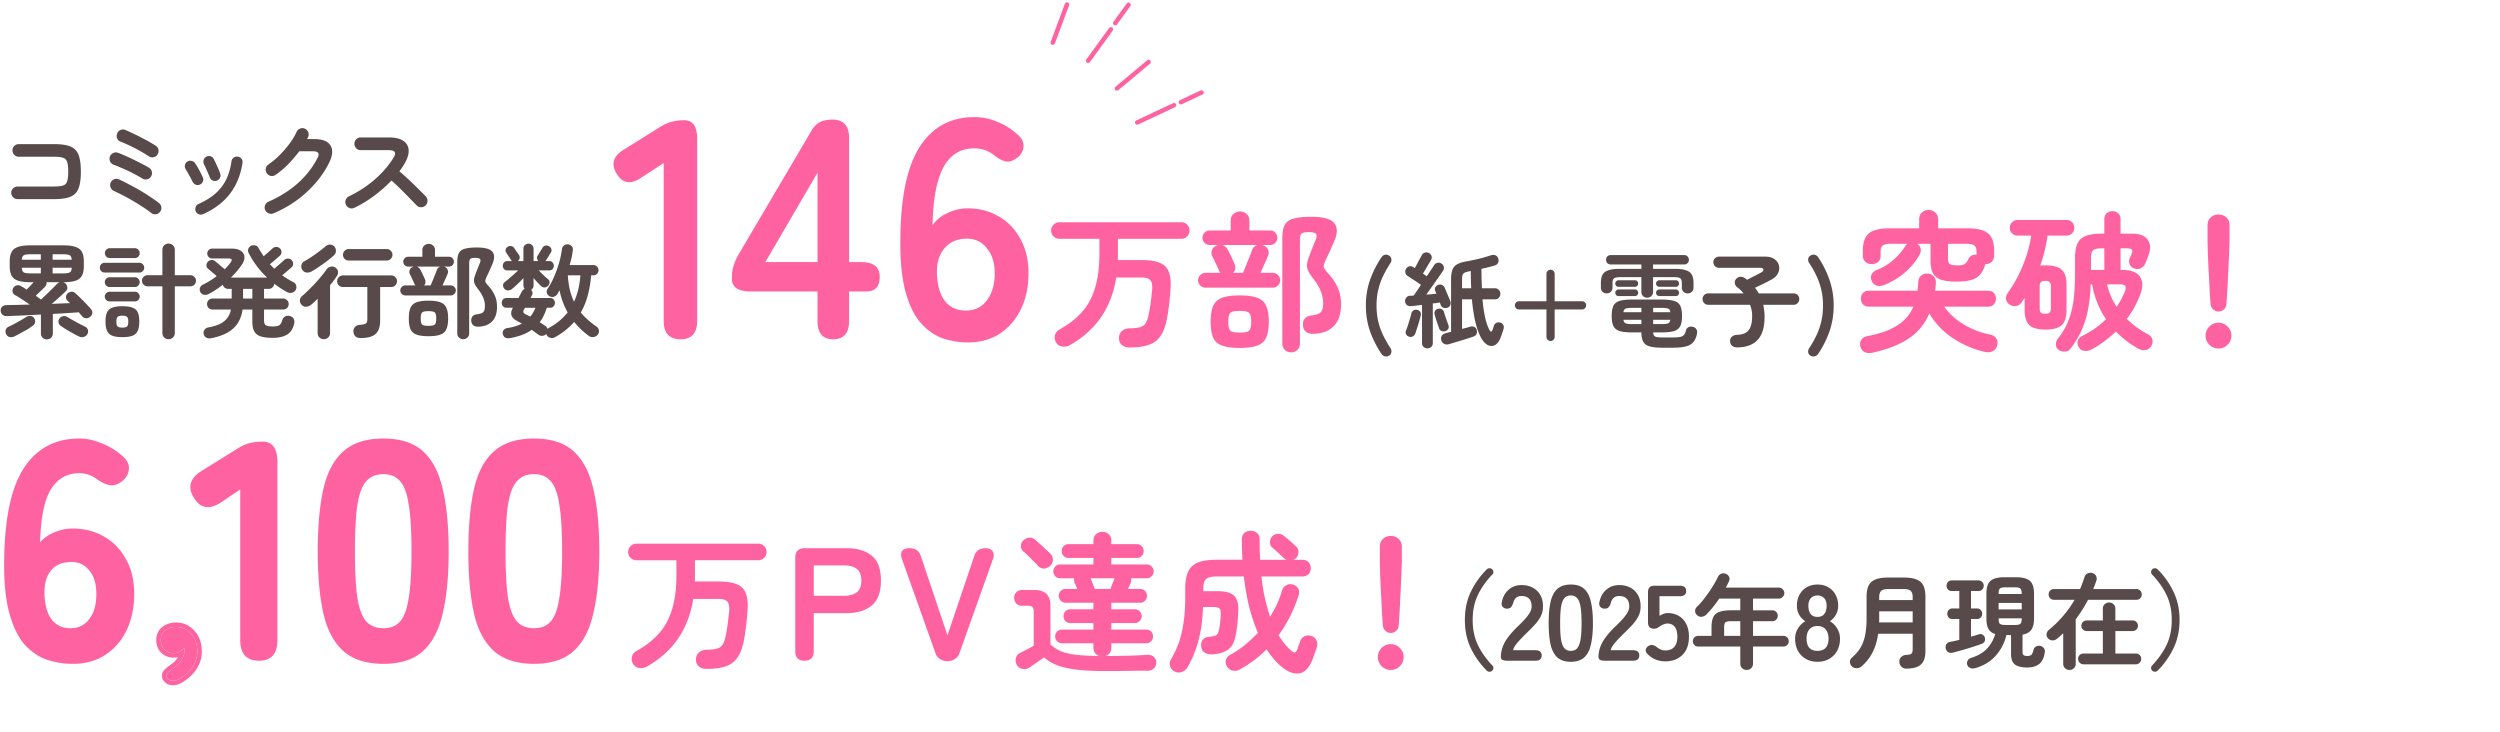 <svg width="560" height="164" fill="none" xmlns="http://www.w3.org/2000/svg"><g clip-path="url(#clip0_3606_12946)"><g clip-path="url(#clip1_3606_12946)" fill="#FF62A0"><path d="M235.356 9.371l3.179-8.519a.51.51 0 01.646-.3.49.49 0 01.296.636l-3.179 8.519a.51.51 0 01-.646.3.49.49 0 01-.296-.636zm21.601 4.133a.504.504 0 01.707.057.496.496 0 01-.064.701l-7.088 5.931a.496.496 0 11-.642-.76l7.087-5.93zm5.8 9.61a.5.5 0 01.667.237.5.5 0 01-.243.664l-8.223 3.862a.5.5 0 01-.667-.236.5.5 0 01.243-.664l8.223-3.863zm6.167-2.846a.5.5 0 01.667.237.5.5 0 01-.243.664l-4.606 2.163a.501.501 0 01-.667-.236.5.5 0 01.244-.664l4.605-2.163zM249.128 6.167c.225.159.276.47.114.694l-5.076 7.022a.507.507 0 01-.701.119.494.494 0 01-.114-.695l5.077-7.02a.506.506 0 01.7-.12zm3.959-5.505c.224.159.275.47.113.694l-2.972 4.113a.507.507 0 01-.701.119.494.494 0 01-.114-.695l2.972-4.112a.508.508 0 01.702-.12z"/></g><path d="M114.207 75.748c-.399.061-.736.023-1.012-.115s-.46-.399-.552-.782c-.092-.353-.039-.652.161-.897.199-.26.498-.422.897-.483 1.257-.184 2.323-.514 3.197-.989a9.767 9.767 0 00-.552-.299 22.582 22.582 0 00-.529-.299c-1.35-.69-1.656-1.671-.92-2.944h-1.426c-.338 0-.606-.107-.805-.322a1.13 1.13 0 01-.276-.759c0-.307.092-.567.276-.782.199-.215.467-.322.805-.322h2.668c.138-.26.268-.514.391-.759.138-.245.26-.475.368-.69.168-.307.375-.514.621-.621a1.16 1.16 0 01-.276-.782v-1.61a20.58 20.58 0 01-1.288 1.311c-.445.43-.859.797-1.242 1.104a1.48 1.48 0 01-.897.345 1.09 1.09 0 01-.851-.391c-.2-.23-.292-.49-.276-.782a.87.87 0 01.391-.713c.444-.337.95-.759 1.518-1.265.582-.506 1.073-.95 1.472-1.334h-2.415c-.322 0-.575-.1-.759-.299a1.045 1.045 0 01-.276-.736c0-.291.092-.537.276-.736.184-.215.437-.322.759-.322h1.058a.742.742 0 01-.276-.299 4.346 4.346 0 00-.299-.483l-.414-.598a13.704 13.704 0 00-.322-.483.898.898 0 01-.138-.736 1 1 0 01.46-.598c.245-.153.506-.207.782-.161a.983.983 0 01.667.437c.076.107.184.268.322.483.153.2.299.406.437.621.153.2.26.353.322.46.153.23.199.475.138.736a.938.938 0 01-.391.621h1.242v-2.737c0-.353.107-.629.322-.828a1.14 1.14 0 01.805-.322c.322 0 .59.107.805.322.23.2.345.475.345.828v2.737h1.081a1.08 1.08 0 01-.299-.552.878.878 0 01.138-.667c.076-.107.176-.268.299-.483.138-.215.268-.43.391-.644.138-.215.237-.376.299-.483.153-.307.36-.506.621-.598.276-.092.559-.069.851.069.276.123.467.322.575.598.122.26.099.537-.069.828a35.43 35.43 0 00-.322.529l-.414.69a8.908 8.908 0 01-.345.506 1.446 1.446 0 01-.161.207h.851c.322 0 .575.107.759.322.184.2.276.445.276.736s-.092.537-.276.736c-.184.2-.437.299-.759.299h-2.346c.306.322.651.667 1.035 1.035.383.368.72.667 1.012.897.26.2.391.437.391.713 0 .276-.108.537-.322.782-.2.23-.46.36-.782.391-.307.015-.591-.1-.851-.345-.23-.23-.491-.498-.782-.805a24.308 24.308 0 01-.851-.943v1.61c0 .475-.192.813-.575 1.012.168.153.276.345.322.575.046.215 0 .445-.138.69a5.634 5.634 0 00-.138.299c-.046.092-.1.184-.161.276h4.393c.337 0 .598.107.782.322.199.215.299.475.299.782 0 .291-.1.544-.299.759-.184.215-.445.322-.782.322h-.736c-.2.629-.43 1.211-.69 1.748a7.182 7.182 0 01-.897 1.472c.23.153.452.307.667.46.214.138.414.268.598.391.138.092.245.2.322.322.076.107.13.222.161.345l.184-.138.184-.138a12.31 12.31 0 002.323-1.564 13.02 13.02 0 001.817-1.863 16.757 16.757 0 01-1.104-2.392 16.779 16.779 0 01-.713-2.576 6.992 6.992 0 01-.253.46c-.092.153-.177.299-.253.437-.2.291-.468.483-.805.575-.338.092-.66.046-.966-.138a1.201 1.201 0 01-.575-.736 1.094 1.094 0 01.161-.897 15.726 15.726 0 001.449-2.668c.444-1.012.82-2.055 1.127-3.128.306-1.073.521-2.085.644-3.036.046-.414.207-.713.483-.897.276-.2.582-.276.92-.23.352.046.628.192.828.437.199.23.268.544.207.943a16.49 16.49 0 01-.276 1.61 24.11 24.11 0 01-.437 1.633h5.313c.352 0 .628.115.828.345.214.215.322.483.322.805 0 .322-.108.598-.322.828-.2.215-.476.322-.828.322h-.483c-.138 1.656-.399 3.174-.782 4.554a15.342 15.342 0 01-1.541 3.772c.95 1.15 2.123 2.2 3.519 3.151.306.2.483.483.529.851.061.353-.023.675-.253.966a1.397 1.397 0 01-.966.529 1.312 1.312 0 01-1.035-.253 18.297 18.297 0 01-3.289-3.128c-1.135 1.319-2.569 2.461-4.301 3.427-.368.2-.729.238-1.081.115-.353-.107-.606-.307-.759-.598a.635.635 0 00-.069-.138.77.77 0 01-.046-.115c-.2.245-.468.383-.805.414a1.253 1.253 0 01-.943-.253 21.054 21.054 0 01-.736-.529 35.653 35.653 0 00-.759-.552c-1.212.874-2.845 1.495-4.899 1.863zm14.375-8.165a15.03 15.03 0 00.966-2.829c.23-.997.383-2.024.46-3.082h-2.806a19.68 19.68 0 00.414 3.128c.23.981.552 1.909.966 2.783zm-9.798 3.335a6.21 6.21 0 00.621-.897c.199-.337.383-.698.552-1.081h-2.369l-.115.207c-.2.307-.276.567-.23.782.061.2.276.383.644.552.138.061.283.13.437.207l.46.23zm-15.019 5.06c-.368 0-.683-.123-.943-.368-.261-.245-.391-.567-.391-.966V58.682c0-.843.115-1.495.345-1.955.23-.475.659-.805 1.288-.989.644-.2 1.556-.299 2.737-.299 1.87 0 3.051.337 3.542 1.012.49.66.452 1.61-.115 2.852-.215.49-.414.943-.598 1.357-.184.414-.368.805-.552 1.173-.184.383-.299.682-.345.897a.807.807 0 00.092.598c.122.184.329.437.621.759a7.73 7.73 0 011.38 2.093c.337.736.506 1.58.506 2.53 0 1.503-.391 2.622-1.173 3.358-.767.736-1.81 1.104-3.128 1.104-.414 0-.759-.107-1.035-.322-.261-.215-.407-.544-.437-.989-.031-.399.061-.728.276-.989.23-.276.582-.437 1.058-.483.644-.077 1.088-.23 1.334-.46.26-.245.391-.705.391-1.38a4.65 4.65 0 00-.368-1.863 7.582 7.582 0 00-.966-1.656 16.264 16.264 0 01-.782-1.104 2.55 2.55 0 01-.322-.828 2.605 2.605 0 01.069-.897c.092-.322.23-.728.414-1.219a694.919 694.919 0 01.828-2.07c.168-.399.184-.69.046-.874-.138-.184-.499-.276-1.081-.276-.568 0-.936.077-1.104.23-.169.138-.253.452-.253.943v15.709c0 .399-.131.72-.391.966a1.327 1.327 0 01-.943.368zm-12.95-9.798a1.142 1.142 0 01-1.15-1.127c0-.307.116-.567.346-.782.23-.23.498-.345.805-.345h2.254l-.138-.138-.092-.184a18.385 18.385 0 00-.506-1.127c-.2-.445-.368-.79-.506-1.035a1.131 1.131 0 01-.07-.92c.124-.322.33-.552.622-.69a1.25 1.25 0 01.16-.069l.185-.046H91.46a1.14 1.14 0 01-.805-.322 1.065 1.065 0 01-.322-.782c0-.307.107-.567.322-.782a1.14 1.14 0 01.805-.322h3.15v-1.472c0-.43.139-.767.415-1.012.291-.26.628-.391 1.012-.391.398 0 .728.13.989.391.276.245.414.583.414 1.012v1.472h3.128c.306 0 .567.107.782.322.214.215.322.475.322.782 0 .307-.108.567-.322.782a1.066 1.066 0 01-.782.322h-1.104l.092.046c.322.107.552.314.69.621.153.307.161.621.023.943-.108.291-.276.682-.506 1.173-.215.49-.43.966-.644 1.426h1.84c.322 0 .59.115.805.345.23.215.345.475.345.782 0 .307-.115.575-.345.805a1.093 1.093 0 01-.805.322H90.816zm5.153 9.131c-1.15 0-2.047-.123-2.691-.368-.629-.23-1.073-.636-1.334-1.219-.245-.583-.368-1.38-.368-2.392s.123-1.802.368-2.369c.26-.583.705-.997 1.334-1.242.644-.245 1.54-.368 2.69-.368 1.166 0 2.063.123 2.692.368.644.245 1.088.66 1.334 1.242.26.567.391 1.357.391 2.369 0 1.012-.131 1.81-.391 2.392-.245.583-.69.989-1.334 1.219-.629.245-1.526.368-2.691.368zm-.99-11.385h1.496l.483-1.173c.184-.46.36-.897.529-1.311.168-.43.291-.751.368-.966.138-.383.406-.636.805-.759h-5.313c.306.092.552.284.736.575.107.169.23.399.368.69.153.291.291.583.414.874.138.276.237.49.299.644.245.583.184 1.058-.184 1.426zm.99 9.062c.475 0 .835-.038 1.08-.115.261-.077.438-.23.53-.46.092-.245.138-.606.138-1.081s-.046-.828-.138-1.058c-.092-.23-.269-.383-.53-.46-.245-.077-.605-.115-1.08-.115-.46 0-.82.038-1.081.115a.76.76 0 00-.506.46c-.092.23-.138.583-.138 1.058 0 .475.046.836.138 1.081a.76.76 0 00.506.46c.26.077.62.115 1.08.115zM80.81 75.725c-.996 0-1.54-.46-1.632-1.38-.046-.43.061-.79.322-1.081.26-.307.66-.475 1.196-.506.675-.061 1.104-.169 1.288-.322.2-.169.299-.498.299-.989v-7.153h-5.474c-.353 0-.66-.123-.92-.368a1.327 1.327 0 01-.368-.943c0-.353.123-.652.368-.897.26-.26.567-.391.92-.391h10.833c.353 0 .651.13.897.391.26.245.39.544.39.897 0 .368-.13.682-.39.943a1.22 1.22 0 01-.897.368h-2.484v7.475c0 1.441-.353 2.461-1.058 3.059-.69.598-1.786.897-3.29.897zm-8.28.253a1.39 1.39 0 01-.988-.391c-.26-.245-.391-.575-.391-.989v-7.682c-.245.245-.49.483-.736.713-.246.23-.483.437-.713.621-.307.26-.667.414-1.081.46-.399.03-.751-.115-1.058-.437a1.312 1.312 0 01-.391-.966c.015-.383.16-.698.437-.943.445-.368.92-.805 1.426-1.311a51.253 51.253 0 001.564-1.587 34.155 34.155 0 001.449-1.679c.46-.552.835-1.043 1.127-1.472.215-.307.514-.498.897-.575a1.23 1.23 0 011.035.184c.353.23.552.521.598.874.061.353-.016.69-.23 1.012a20.21 20.21 0 01-1.541 2.07v10.718c0 .414-.138.744-.414.989-.26.26-.59.391-.99.391zm5.59-17.618c-.353 0-.66-.123-.92-.368a1.299 1.299 0 01-.368-.92c0-.353.123-.652.368-.897.26-.26.567-.391.92-.391h8.51c.353 0 .651.13.897.391.26.245.39.544.39.897s-.13.66-.39.92a1.22 1.22 0 01-.897.368h-8.51zm-8.28 2.415a1.89 1.89 0 01-1.15.276 1.271 1.271 0 01-.943-.575 1.308 1.308 0 01-.23-1.058c.077-.399.299-.698.667-.897.475-.26 1.012-.59 1.61-.989a35.88 35.88 0 001.748-1.242 26.01 26.01 0 001.403-1.127c.291-.26.629-.383 1.012-.368.383.015.69.153.92.414.26.276.383.606.368.989 0 .383-.138.705-.414.966-.43.399-.936.82-1.518 1.265-.567.43-1.158.851-1.771 1.265-.598.414-1.166.774-1.702 1.081zM47.392 75.748c-.43.092-.805.061-1.127-.092-.307-.138-.514-.391-.621-.759a1.13 1.13 0 01.16-1.012 1.3 1.3 0 01.898-.552c1.549-.276 2.714-.728 3.496-1.357.797-.644 1.31-1.526 1.54-2.645h-4.14c-.337 0-.628-.115-.873-.345a1.235 1.235 0 01-.345-.874c0-.353.115-.644.345-.874.245-.245.536-.368.874-.368h4.3v-2.162h-.781c-.291 0-.552-.084-.782-.253a1.375 1.375 0 01-.437-.667c-.506.399-1.035.782-1.587 1.15a15.99 15.99 0 01-1.633.943 1.527 1.527 0 01-1.035.138 1.174 1.174 0 01-.782-.644 1.127 1.127 0 01-.046-.943 1.35 1.35 0 01.713-.713 18.241 18.241 0 003.013-1.863c-.276-.26-.614-.552-1.012-.874-.383-.337-.683-.59-.897-.759a.958.958 0 01-.391-.759c0-.322.107-.598.322-.828.215-.23.475-.36.782-.391.322-.03.606.061.85.276.154.123.361.291.622.506.26.215.529.445.805.69.291.23.529.43.713.598.552-.552.997-1.066 1.334-1.541.414-.583.26-.874-.46-.874h-3.703c-.291 0-.544-.107-.76-.322a1.116 1.116 0 01-.321-.782c0-.307.107-.567.322-.782.215-.215.468-.322.759-.322h4.416c.904 0 1.594.176 2.07.529.475.337.728.782.759 1.334.03.552-.177 1.15-.621 1.794-.644.95-1.45 1.894-2.415 2.829h8.119a19.895 19.895 0 01-4.163-5.566 1.088 1.088 0 01-.046-.874c.107-.291.299-.514.575-.667a1.41 1.41 0 01.943-.092.986.986 0 01.736.529c.184.322.375.644.575.966l.598.92c.23-.184.475-.391.736-.621.26-.23.506-.445.736-.644.23-.215.398-.376.506-.483.245-.215.521-.322.828-.322.322-.015.605.092.85.322.23.215.346.483.346.805a.96.96 0 01-.345.805l-.621.552a40.8 40.8 0 01-1.633 1.38c.168.169.33.337.483.506.169.169.33.337.483.506.215-.184.468-.399.759-.644.306-.26.598-.514.874-.759s.475-.43.598-.552a1.17 1.17 0 01.828-.322c.322-.015.598.092.828.322.23.215.345.483.345.805a.986.986 0 01-.322.805 8.623 8.623 0 01-.575.506c-.246.215-.506.437-.782.667-.276.23-.53.445-.76.644.737.537 1.572 1.05 2.508 1.541.337.153.544.406.62.759a1.3 1.3 0 01-.114.989c-.2.337-.49.544-.874.621a1.558 1.558 0 01-1.104-.184 20.137 20.137 0 01-2.806-1.84 1.27 1.27 0 01-.414.828 1.2 1.2 0 01-.851.322h-1.035v2.162h4.278c.352 0 .644.123.874.368.245.23.368.521.368.874 0 .337-.123.629-.368.874-.23.23-.521.345-.874.345h-4.278v2.438c0 .537.13.897.39 1.081.277.184.821.276 1.634.276.69 0 1.165-.1 1.426-.299.276-.215.49-.59.644-1.127.123-.399.345-.675.667-.828.322-.169.675-.192 1.058-.069.414.123.69.33.828.621.153.291.192.621.115.989-.245 1.196-.775 2.04-1.587 2.53-.813.49-1.87.736-3.174.736-1.104 0-1.993-.1-2.668-.299-.675-.2-1.173-.567-1.495-1.104-.307-.537-.46-1.303-.46-2.3v-2.645h-2.185c-.245 1.748-.92 3.143-2.024 4.186-1.104 1.043-2.745 1.786-4.922 2.231zm7.06-8.878h2.07v-2.162h-2.07v2.162zm-16.697 9.108a1.39 1.39 0 01-.99-.391c-.26-.245-.39-.583-.39-1.012V64.133H33.04c-.337 0-.629-.123-.874-.368a1.194 1.194 0 01-.368-.874c0-.353.123-.644.368-.874.245-.245.537-.368.874-.368h3.335v-5.681c0-.43.13-.767.39-1.012a1.39 1.39 0 01.99-.391c.398 0 .728.13.989.391.276.245.414.583.414 1.012v5.681h3.496c.352 0 .644.123.874.368.245.23.368.521.368.874 0 .337-.123.629-.368.874-.23.245-.521.368-.874.368h-3.496v10.442c0 .43-.138.767-.414 1.012-.26.26-.59.391-.99.391zm-10.35-.46c-.95 0-1.702-.107-2.254-.322-.552-.215-.943-.583-1.173-1.104-.23-.506-.345-1.188-.345-2.047 0-.89.115-1.58.345-2.07.23-.506.62-.859 1.173-1.058.552-.215 1.303-.322 2.254-.322.966 0 1.725.107 2.277.322.552.2.943.552 1.173 1.058.23.49.345 1.18.345 2.07 0 .859-.115 1.541-.345 2.047-.23.521-.621.89-1.173 1.104-.552.215-1.311.322-2.277.322zm-3.98-14.467c-.29 0-.544-.107-.758-.322a1.079 1.079 0 01-.3-.759c0-.307.1-.567.3-.782.214-.215.467-.322.759-.322h7.82c.291 0 .537.107.736.322.215.215.322.475.322.782 0 .291-.108.544-.322.759a.965.965 0 01-.736.322h-7.82zm1.15-3.243c-.29 0-.543-.107-.758-.322a1.116 1.116 0 01-.322-.782c0-.307.107-.567.322-.782.215-.215.468-.322.759-.322h5.635a.99.99 0 01.759.322c.215.215.322.475.322.782 0 .291-.108.552-.322.782a.99.99 0 01-.76.322h-5.634zm-.022 6.486c-.291 0-.544-.107-.76-.322a1.116 1.116 0 01-.321-.782c0-.291.107-.544.322-.759.215-.215.468-.322.759-.322h5.68c.292 0 .537.107.737.322.215.215.322.468.322.759s-.108.552-.322.782a.965.965 0 01-.736.322h-5.681zm0 3.22c-.291 0-.544-.107-.76-.322a1.038 1.038 0 01-.321-.759.99.99 0 01.322-.759c.215-.215.468-.322.759-.322h5.68c.292 0 .537.107.737.322a.99.99 0 01.322.759c0 .291-.108.544-.322.759a.965.965 0 01-.736.322h-5.681zm2.852 5.865c.537 0 .89-.084 1.058-.253.184-.169.276-.529.276-1.081 0-.537-.092-.89-.276-1.058-.169-.184-.521-.276-1.058-.276-.521 0-.874.092-1.058.276-.184.169-.276.521-.276 1.058 0 .552.092.912.276 1.081.184.169.537.253 1.058.253zM10.5 76.024c-.368 0-.683-.123-.943-.368-.26-.245-.391-.567-.391-.966v-4.232a540.13 540.13 0 01-4.186.207 250.83 250.83 0 01-3.473.138c-.384.015-.706-.092-.966-.322a1.224 1.224 0 01-.391-.874c-.016-.383.1-.69.345-.92.26-.23.582-.345.966-.345l2.53-.046c.89-.03 1.778-.054 2.668-.069a38.363 38.363 0 00-1.748-1.173 21.419 21.419 0 00-1.587-.989.985.985 0 01-.506-.713 1.154 1.154 0 01.16-.874c.2-.291.453-.475.76-.552.306-.077.613-.03.92.138.2.107.406.23.62.368.23.138.46.284.69.437.215-.215.468-.475.76-.782.291-.322.56-.613.805-.874H6.82c-1.196 0-2.132-.115-2.806-.345-.675-.245-1.15-.629-1.426-1.15-.276-.537-.414-1.234-.414-2.093v-1.058c0-.874.138-1.572.414-2.093.276-.537.751-.92 1.426-1.15.674-.245 1.61-.368 2.806-.368h7.337c1.211 0 2.146.123 2.806.368.674.23 1.142.613 1.403 1.15.276.521.414 1.219.414 2.093v1.058c0 .859-.138 1.556-.414 2.093-.26.521-.729.905-1.403 1.15-.66.23-1.595.345-2.806.345h-.023c.076.015.16.046.253.092.092.03.168.084.23.161.26.215.414.498.46.851.046.337-.07.644-.345.92a26.76 26.76 0 01-.851.805c-.353.322-.729.66-1.127 1.012-.399.353-.782.69-1.15 1.012.767-.03 1.495-.061 2.185-.092.69-.03 1.326-.054 1.909-.069a5.74 5.74 0 00-.322-.299 2.347 2.347 0 00-.276-.276.986.986 0 01-.322-.805c.015-.322.138-.59.368-.805.245-.23.536-.353.874-.368.337-.015.628.1.874.345.353.307.744.675 1.173 1.104.43.414.85.843 1.265 1.288.414.43.767.82 1.058 1.173.245.291.337.598.276.92-.046.307-.215.575-.506.805-.276.23-.59.33-.943.299a1.24 1.24 0 01-.851-.483 63.556 63.556 0 00-.345-.391l-.368-.46c-.782.061-1.68.123-2.691.184a605.5 605.5 0 01-3.128.184v4.37c0 .399-.13.72-.391.966-.26.245-.575.368-.943.368zm7.268-.621a20.482 20.482 0 01-1.38-.713 38.444 38.444 0 01-1.518-.874c-.506-.307-.935-.59-1.288-.851a1.146 1.146 0 01-.483-.805c-.03-.337.053-.629.253-.874a1.24 1.24 0 01.805-.46c.322-.061.629 0 .92.184a66.566 66.566 0 002.622 1.472l1.334.667c.322.153.537.391.644.713a1.14 1.14 0 01-.07.92c-.168.337-.428.56-.781.667a1.407 1.407 0 01-1.058-.046zm-14.49-.069c-.384.184-.752.238-1.104.161-.338-.061-.606-.284-.805-.667-.169-.353-.192-.682-.07-.989.123-.307.353-.537.69-.69.384-.169.806-.376 1.266-.621.475-.26.943-.521 1.403-.782.46-.26.85-.498 1.173-.713.306-.2.628-.284.966-.253.352.015.628.169.828.46.214.322.291.644.23.966a1.077 1.077 0 01-.483.736c-.353.26-.775.544-1.265.851-.49.291-.99.567-1.495.828-.49.276-.936.514-1.334.713zm5.91-8.234c.384-.368.806-.767 1.266-1.196.46-.445.897-.874 1.31-1.288.415-.414.737-.744.967-.989a1.49 1.49 0 01.69-.414h-3.013c.077.383-.046.744-.368 1.081a29.92 29.92 0 01-.575.552c-.246.245-.506.498-.782.759-.26.245-.483.46-.667.644.214.153.421.307.62.46.2.138.384.268.553.391zm2.6-5.865h2.369c.736 0 1.234-.077 1.495-.23.26-.169.399-.514.414-1.035h-4.278v1.265zm-4.968 0h2.323V59.97H4.888c.03.521.168.866.414 1.035.26.153.766.23 1.518.23zm4.968-3.059h4.278c-.03-.506-.176-.836-.437-.989-.26-.153-.752-.23-1.472-.23h-2.37v1.219zm-6.9 0h4.255v-1.219H6.82c-.736 0-1.235.077-1.495.23-.26.153-.407.483-.437.989z" fill="#584A4A"/><path d="M496.94 69.778a1.69 1.69 0 01-1.19-.476 1.806 1.806 0 01-.578-1.19c-.068-.861-.136-1.847-.204-2.958a195.97 195.97 0 00-.17-3.4 219.346 219.346 0 01-.272-6.188 70.472 70.472 0 01-.034-1.802v-3.366c0-.657.226-1.213.68-1.666.476-.453 1.065-.68 1.768-.68.725 0 1.314.227 1.768.68.476.453.714 1.009.714 1.666v3.366c0 .385-.023.986-.068 1.802a203.7 203.7 0 01-.102 2.822 232.825 232.825 0 01-.17 3.366 170.107 170.107 0 01-.374 6.358 1.677 1.677 0 01-.544 1.19c-.34.317-.748.476-1.224.476zm0 8.296a2.78 2.78 0 01-2.04-.85 2.781 2.781 0 01-.85-2.04c0-.793.283-1.473.85-2.04a2.78 2.78 0 012.04-.85c.793 0 1.473.283 2.04.85.566.567.85 1.247.85 2.04 0 .793-.284 1.473-.85 2.04a2.783 2.783 0 01-2.04.85zm-35.836.272a1.43 1.43 0 01-.578-1.258 2.14 2.14 0 01.476-1.292 14.926 14.926 0 002.346-4.046c.566-1.45.952-3.037 1.156-4.76.204-1.745.306-3.683.306-5.814v-3.4c0-1.36.181-2.437.544-3.23.385-.793 1.008-1.36 1.87-1.7.884-.34 2.062-.51 3.536-.51h.612v-3.23c0-.567.17-1.009.51-1.326a1.896 1.896 0 011.292-.476c.521 0 .952.159 1.292.476.362.317.544.76.544 1.326v3.23h2.482c1.813 0 3.026.476 3.638 1.428.634.952.646 2.187.034 3.706a8.177 8.177 0 01-.306.782c-.091.25-.216.533-.374.85a1.868 1.868 0 01-1.054 1.02c-.476.204-.975.193-1.496-.034a1.657 1.657 0 01-.918-.918 1.787 1.787 0 01.034-1.326c.09-.181.158-.329.204-.442a8.19 8.19 0 00.204-.442c.204-.499.226-.839.068-1.02-.136-.204-.51-.306-1.122-.306h-1.394v4.828h.34c2.062 0 3.411.533 4.046 1.598.634 1.065.623 2.414-.034 4.046a22.264 22.264 0 01-1.292 2.788 23.491 23.491 0 01-1.666 2.55c.702.68 1.45 1.315 2.244 1.904a26.449 26.449 0 002.55 1.564c.476.25.782.623.918 1.122.136.499.068.975-.204 1.428-.318.544-.748.861-1.292.952-.544.09-1.066 0-1.564-.272a21.47 21.47 0 01-2.72-1.768 26.3 26.3 0 01-2.38-2.108 24.36 24.36 0 01-2.584 2.176 22.075 22.075 0 01-2.924 1.87c-.499.25-1.02.34-1.564.272-.544-.045-.964-.329-1.258-.85-.295-.499-.352-.986-.17-1.462a2.013 2.013 0 011.02-1.054c2.017-.997 3.774-2.233 5.27-3.706-1.542-2.29-2.584-4.896-3.128-7.82h-.306c-.068 2.04-.261 3.899-.578 5.576a21.924 21.924 0 01-1.428 4.658c-.635 1.428-1.474 2.822-2.516 4.182-.295.408-.714.623-1.258.646a2.036 2.036 0 01-1.428-.408zm-2.89-4.522c-1.7 0-2.913-.329-3.638-.986-.703-.68-1.054-1.813-1.054-3.4v-2.686c-.114.159-.238.329-.374.51a8.015 8.015 0 01-.374.544c-.295.43-.714.68-1.258.748-.522.068-1.009-.068-1.462-.408-.408-.295-.646-.68-.714-1.156a1.83 1.83 0 01.374-1.326c1.337-1.859 2.47-3.921 3.4-6.188.929-2.267 1.552-4.5 1.87-6.698h-3.026c-.499 0-.918-.17-1.258-.51a1.67 1.67 0 01-.51-1.224c0-.499.17-.918.51-1.258.34-.34.759-.51 1.258-.51h10.948c.476 0 .884.17 1.224.51.34.34.51.76.51 1.258 0 .476-.17.884-.51 1.224-.34.34-.748.51-1.224.51h-4.25a34.884 34.884 0 01-1.632 6.698c.181-.023.362-.034.544-.034h.646c1.677 0 2.878.329 3.604.986.725.635 1.088 1.757 1.088 3.366v5.644c0 1.587-.363 2.72-1.088 3.4-.726.657-1.927.986-3.604.986zm-.068-3.536c.476 0 .804-.09.986-.272.181-.204.272-.521.272-.952v-4.896c0-.453-.091-.77-.272-.952-.182-.204-.51-.306-.986-.306s-.805.102-.986.306c-.182.181-.272.499-.272.952v4.896c0 .43.09.748.272.952.181.181.51.272.986.272zm10.234-9.826h2.992v-4.828h-.612c-.952 0-1.587.147-1.904.442-.318.272-.476.839-.476 1.7v2.686zm5.746 8.262c.385-.544.725-1.1 1.02-1.666.317-.59.589-1.167.816-1.734.226-.59.26-1.009.102-1.258-.159-.25-.601-.374-1.326-.374h-2.754c.43 1.859 1.144 3.536 2.142 5.032zm-52.122-4.862c-.567.227-1.122.26-1.666.102-.522-.181-.884-.544-1.088-1.088-.227-.521-.227-.997 0-1.428.249-.453.634-.782 1.156-.986a12.117 12.117 0 003.672-2.21 13.598 13.598 0 002.754-3.196c.113-.181.26-.329.442-.442h-3.808c-.839 0-1.417.136-1.734.408-.318.25-.476.691-.476 1.326v.952c0 .612-.193 1.077-.578 1.394-.386.317-.85.476-1.394.476-.544 0-1.02-.17-1.428-.51-.386-.363-.578-.839-.578-1.428v-.986c0-1.881.442-3.196 1.326-3.944.906-.77 2.47-1.156 4.692-1.156h6.596V49.14c0-.657.204-1.167.612-1.53.43-.385.929-.578 1.496-.578.589 0 1.088.193 1.496.578.43.363.646.873.646 1.53v2.006h6.528c2.244 0 3.808.385 4.692 1.156.884.748 1.326 2.063 1.326 3.944v.986c0 .59-.193 1.065-.578 1.428-.386.34-.85.51-1.394.51h-.034l-.068.272c0 .09-.023.181-.068.272-.431 1.224-1.111 2.097-2.04 2.618-.93.499-2.335.748-4.216.748-1.451 0-2.607-.136-3.468-.408-.839-.295-1.451-.782-1.836-1.462-.363-.68-.544-1.61-.544-2.788v-3.808h-2.958c.43.295.68.68.748 1.156.068.453-.023.907-.272 1.36-1.791 3.06-4.443 5.304-7.956 6.732zm-2.516 15.13c-.703.159-1.292.125-1.768-.102-.476-.227-.805-.635-.986-1.224-.159-.635-.08-1.167.238-1.598.317-.43.77-.691 1.36-.782 2.833-.544 5.066-1.349 6.698-2.414 1.654-1.065 2.844-2.46 3.57-4.182h-9.962c-.544 0-.986-.17-1.326-.51a1.894 1.894 0 01-.476-1.292c0-.499.158-.918.476-1.258.34-.34.782-.51 1.326-.51h10.88c.045-.317.079-.635.102-.952l.068-.986c.022-.59.226-1.054.612-1.394a1.952 1.952 0 011.428-.51c.566.023 1.031.227 1.394.612.385.385.555.884.51 1.496l-.068.884c-.023.272-.057.555-.102.85h11.866c.544 0 .974.17 1.292.51.317.34.476.76.476 1.258 0 .499-.159.93-.476 1.292-.318.34-.748.51-1.292.51h-9.826c1.133 1.587 2.606 2.924 4.42 4.012a18.395 18.395 0 005.848 2.244c.634.113 1.099.408 1.394.884.317.453.385.975.204 1.564-.159.612-.51 1.043-1.054 1.292-.522.25-1.1.295-1.734.136a21.72 21.72 0 01-7.106-3.06 16.967 16.967 0 01-5.304-5.542c-.998 2.335-2.539 4.205-4.624 5.61-2.086 1.383-4.772 2.437-8.058 3.162zm19.04-19.55c.702 0 1.212-.09 1.53-.272.317-.204.612-.6.884-1.19.181-.363.43-.612.748-.748.34-.159.691-.215 1.054-.17v-.714c0-.635-.159-1.077-.476-1.326-.318-.272-.896-.408-1.734-.408h-4.182v3.298c0 .635.147 1.054.442 1.258.294.181.872.272 1.734.272zM289.21 78.924a1.96 1.96 0 01-1.394-.544c-.385-.363-.578-.839-.578-1.428V53.356c0-1.247.17-2.21.51-2.89.34-.703.975-1.19 1.904-1.462.952-.295 2.301-.442 4.046-.442 2.765 0 4.511.499 5.236 1.496.725.975.669 2.38-.17 4.216-.317.725-.612 1.394-.884 2.006-.272.612-.544 1.19-.816 1.734-.272.567-.442 1.009-.51 1.326-.068.317-.023.612.136.884.181.272.487.646.918 1.122.884.975 1.564 2.006 2.04 3.094.499 1.088.748 2.335.748 3.74 0 2.221-.578 3.876-1.734 4.964-1.133 1.088-2.675 1.632-4.624 1.632-.612 0-1.122-.159-1.53-.476-.385-.317-.601-.805-.646-1.462-.045-.59.091-1.077.408-1.462.34-.408.861-.646 1.564-.714.952-.113 1.609-.34 1.972-.68.385-.363.578-1.043.578-2.04 0-.997-.181-1.915-.544-2.754a11.16 11.16 0 00-1.428-2.448 24.237 24.237 0 01-1.156-1.632c-.249-.43-.408-.839-.476-1.224a3.891 3.891 0 01.102-1.326c.136-.476.34-1.077.612-1.802a1518.516 1518.516 0 001.224-3.06c.249-.59.272-1.02.068-1.292-.204-.272-.737-.408-1.598-.408-.839 0-1.383.113-1.632.34-.249.204-.374.669-.374 1.394v23.222c0 .59-.193 1.065-.578 1.428a1.96 1.96 0 01-1.394.544zM270.068 64.44a1.69 1.69 0 01-1.19-.476c-.34-.34-.51-.737-.51-1.19 0-.453.17-.839.51-1.156.34-.34.737-.51 1.19-.51h3.332l-.204-.204-.136-.272a27.178 27.178 0 00-.748-1.666 19.939 19.939 0 00-.748-1.53 1.67 1.67 0 01-.102-1.36c.181-.476.487-.816.918-1.02.091-.045.17-.08.238-.102l.272-.068h-1.87a1.69 1.69 0 01-1.19-.476 1.575 1.575 0 01-.476-1.156c0-.453.159-.839.476-1.156a1.69 1.69 0 011.19-.476h4.658v-2.176c0-.635.204-1.133.612-1.496a2.176 2.176 0 011.496-.578c.589 0 1.077.193 1.462.578.408.363.612.861.612 1.496v2.176h4.624c.453 0 .839.159 1.156.476.317.317.476.703.476 1.156 0 .453-.159.839-.476 1.156a1.574 1.574 0 01-1.156.476h-1.632l.136.068a1.64 1.64 0 011.02.918c.227.453.238.918.034 1.394-.159.43-.408 1.009-.748 1.734a95.633 95.633 0 01-.952 2.108h2.72c.476 0 .873.17 1.19.51.34.317.51.703.51 1.156 0 .453-.17.85-.51 1.19-.317.317-.714.476-1.19.476h-14.994zm7.616 13.498c-1.7 0-3.026-.181-3.978-.544-.929-.34-1.587-.94-1.972-1.802-.363-.861-.544-2.04-.544-3.536s.181-2.663.544-3.502c.385-.861 1.043-1.473 1.972-1.836.952-.363 2.278-.544 3.978-.544 1.723 0 3.049.181 3.978.544.952.363 1.609.975 1.972 1.836.385.839.578 2.006.578 3.502s-.193 2.675-.578 3.536c-.363.861-1.02 1.462-1.972 1.802-.929.363-2.255.544-3.978.544zm-1.462-16.83h2.21c.204-.499.442-1.077.714-1.734.272-.68.533-1.326.782-1.938a53.1 53.1 0 00.544-1.428c.204-.567.601-.94 1.19-1.122h-7.854c.453.136.816.42 1.088.85.159.25.34.59.544 1.02.227.43.431.861.612 1.292.204.408.351.725.442.952.363.861.272 1.564-.272 2.108zm1.462 13.396c.703 0 1.235-.057 1.598-.17.385-.113.646-.34.782-.68.136-.363.204-.895.204-1.598 0-.703-.068-1.224-.204-1.564-.136-.34-.397-.567-.782-.68-.363-.113-.895-.17-1.598-.17-.68 0-1.213.057-1.598.17-.363.113-.612.34-.748.68s-.204.861-.204 1.564c0 .703.068 1.235.204 1.598.136.34.385.567.748.68.385.113.918.17 1.598.17zm-24.616 3.332c-.68 0-1.235-.159-1.666-.476-.431-.317-.68-.793-.748-1.428-.045-.657.136-1.213.544-1.666.431-.453 1.031-.691 1.802-.714 1.065-.023 1.87-.113 2.414-.272.567-.181.986-.499 1.258-.952.272-.453.487-1.11.646-1.972.159-.77.306-1.643.442-2.618a59.08 59.08 0 00.34-3.026c.045-.975-.113-1.643-.476-2.006-.34-.363-1.02-.544-2.04-.544h-5.542c-.544 3.377-1.655 6.301-3.332 8.772-1.655 2.47-3.967 4.579-6.936 6.324a2.825 2.825 0 01-1.768.374c-.635-.068-1.111-.374-1.428-.918-.317-.521-.408-1.054-.272-1.598.136-.567.487-1.009 1.054-1.326 2.085-1.156 3.774-2.482 5.066-3.978 1.315-1.496 2.278-3.298 2.89-5.406.635-2.13.952-4.67.952-7.616v-3.298h-8.976c-.499 0-.929-.181-1.292-.544a1.764 1.764 0 01-.544-1.292c0-.521.181-.963.544-1.326a1.765 1.765 0 011.292-.544h27.336c.521 0 .952.181 1.292.544.363.363.544.805.544 1.326 0 .499-.181.93-.544 1.292-.34.363-.771.544-1.292.544h-14.212v4.046c0 .227-.011.465-.034.714h5.27c1.768 0 3.139.204 4.114.612.975.385 1.643 1.031 2.006 1.938.385.907.533 2.12.442 3.638a48.229 48.229 0 01-.306 3.468 46.06 46.06 0 01-.476 3.298c-.295 1.677-.771 3.003-1.428 3.978a4.99 4.99 0 01-2.618 2.04c-1.111.408-2.55.612-4.318.612zM216.803 76.7c-2.006 0-3.943-.327-5.81-.98-1.82-.7-3.453-1.89-4.9-3.57-1.446-1.727-2.566-4.13-3.36-7.21-.793-3.127-1.143-7.14-1.05-12.04.14-9.24 1.634-15.983 4.48-20.23 2.847-4.293 6.884-6.44 12.11-6.44 1.774 0 3.477.35 5.11 1.05a14.834 14.834 0 014.41 2.73c1.074.887 1.564 1.82 1.47 2.8-.046.98-.513 1.82-1.4 2.52-.933.7-1.796.98-2.59.84-.793-.187-1.656-.653-2.59-1.4-1.306-1.027-2.776-1.54-4.41-1.54-3.126 0-5.46 1.447-7 4.34-1.493 2.893-2.286 7.187-2.38 12.88.794-1.167 1.914-2.077 3.36-2.73 1.494-.7 2.987-1.05 4.48-1.05 2.614 0 4.947.607 7 1.82 2.054 1.167 3.664 2.847 4.83 5.04 1.214 2.147 1.82 4.713 1.82 7.7s-.56 5.647-1.68 7.98c-1.12 2.333-2.706 4.177-4.76 5.53-2.006 1.307-4.386 1.96-7.14 1.96zm-.49-7.14c2.054 0 3.64-.77 4.76-2.31 1.167-1.54 1.75-3.547 1.75-6.02 0-2.333-.583-4.2-1.75-5.6-1.12-1.447-2.613-2.17-4.48-2.17-2.146 0-3.826.723-5.04 2.17-1.213 1.447-1.773 3.337-1.68 5.67.094 2.66.7 4.713 1.82 6.16 1.12 1.4 2.66 2.1 4.62 2.1zM186.624 76c-2.334 0-3.5-1.377-3.5-4.13v-6.58h-14.98c-2.8 0-4.2-.957-4.2-2.87 0-1.073.116-2.007.35-2.8a12.06 12.06 0 011.05-2.45l16.24-27.58c.56-1.027 1.213-1.75 1.96-2.17.793-.42 1.773-.63 2.94-.63 2.473 0 3.71 1.377 3.71 4.13v27.79h2.73c2.753 0 4.13 1.097 4.13 3.29s-1.004 3.29-3.01 3.29h-3.85v6.58c0 2.753-1.19 4.13-3.57 4.13zm-15.19-17.29h11.69V38.69l-11.69 20.02zM152.451 76c-2.52 0-3.78-1.377-3.78-4.13V36.52l-5.04 3.29c-2.333 1.587-4.153 1.307-5.46-.84-1.353-2.147-.863-3.943 1.47-5.39l8.4-5.25c.84-.513 1.657-.863 2.45-1.05.793-.233 1.703-.35 2.73-.35 1.96 0 2.94 1.377 2.94 4.13v40.81c0 2.753-1.237 4.13-3.71 4.13z" fill="#FF62A0"/><path d="M405.547 79.657a.975.975 0 01-.506-.736 1.234 1.234 0 01.184-.874 24.261 24.261 0 001.702-3.013 15.76 15.76 0 001.058-3.105c.245-1.073.368-2.231.368-3.473 0-1.257-.123-2.415-.368-3.473a15.76 15.76 0 00-1.058-3.105 22.235 22.235 0 00-1.702-3.013 1.234 1.234 0 01-.184-.874.926.926 0 01.506-.736c.307-.2.613-.26.92-.184.322.061.59.245.805.552a21.919 21.919 0 012.553 5.129c.613 1.779.92 3.68.92 5.704 0 2.009-.307 3.91-.92 5.704a22.065 22.065 0 01-2.553 5.106c-.215.307-.483.49-.805.552-.307.077-.613.023-.92-.161zm-16.468-1.84c-.429 0-.79-.115-1.081-.345-.276-.23-.429-.575-.46-1.035-.015-.445.13-.79.437-1.035.322-.245.659-.376 1.012-.391.843-.03 1.518-.184 2.024-.46s.874-.72 1.104-1.334c.245-.613.368-1.449.368-2.507a6.46 6.46 0 00-.483-2.438h-9.361a1.22 1.22 0 01-.897-.368 1.3 1.3 0 01-.368-.92c0-.353.123-.652.368-.897a1.22 1.22 0 01.897-.368h7.912a6.785 6.785 0 00-1.426-1.38 1.376 1.376 0 01-.529-.943c-.031-.383.077-.698.322-.943.307-.307.636-.46.989-.46s.698.123 1.035.368c.077.061.146.115.207.161.077.046.146.092.207.138.368-.184.774-.391 1.219-.621.445-.23.851-.437 1.219-.621.368-.2.621-.337.759-.414.353-.215.498-.437.437-.667-.046-.23-.268-.345-.667-.345h-9.292c-.337 0-.629-.123-.874-.368a1.273 1.273 0 01-.368-.897c0-.353.123-.644.368-.874.245-.245.537-.368.874-.368h10.327c.905 0 1.618.192 2.139.575.537.383.866.866.989 1.449.138.567.061 1.142-.23 1.725-.276.567-.782 1.043-1.518 1.426a54.97 54.97 0 01-1.725.897c-.629.307-1.257.606-1.886.897.307.414.583.836.828 1.265h7.82c.353 0 .652.123.897.368s.368.544.368.897a1.3 1.3 0 01-.368.92 1.22 1.22 0 01-.897.368h-6.808c.092.399.161.82.207 1.265.061.445.092.897.092 1.357 0 2.423-.529 4.178-1.587 5.267-1.043 1.104-2.576 1.656-4.6 1.656zm-16.744.069c-1.196 0-2.131-.1-2.806-.299-.675-.184-1.15-.521-1.426-1.012-.276-.49-.422-1.196-.437-2.116h-2.047c-1.257 0-2.216-.107-2.875-.322-.659-.23-1.112-.613-1.357-1.15-.245-.537-.368-1.273-.368-2.208 0-.95.123-1.694.368-2.231.245-.537.698-.912 1.357-1.127.659-.215 1.618-.322 2.875-.322h6.555c1.257 0 2.216.107 2.875.322.659.215 1.112.59 1.357 1.127.245.537.368 1.28.368 2.231 0 .935-.123 1.671-.368 2.208-.245.537-.698.92-1.357 1.15-.659.215-1.618.322-2.875.322h-1.863c.031.475.176.782.437.92s.79.207 1.587.207h2.53c.69 0 1.219-.046 1.587-.138.368-.092.636-.253.805-.483.184-.23.314-.544.391-.943.061-.307.245-.544.552-.713.307-.169.652-.2 1.035-.092.353.092.606.276.759.552.169.26.215.567.138.92-.138.797-.399 1.426-.782 1.886-.383.475-.935.813-1.656 1.012-.721.2-1.664.299-2.829.299h-2.53zm-3.358-11.201c-.368 0-.682-.123-.943-.368-.245-.245-.368-.567-.368-.966v-3.266h-4.807c-.613 0-1.043.084-1.288.253-.245.169-.368.521-.368 1.058v1.035c0 .383-.13.698-.391.943-.245.23-.544.345-.897.345-.368 0-.682-.115-.943-.345-.245-.245-.368-.56-.368-.943v-1.058c0-.767.123-1.38.368-1.84.261-.46.698-.79 1.311-.989.613-.215 1.449-.322 2.507-.322h4.876v-.989h-6.9a1 1 0 01-.736-.299 1.13 1.13 0 01-.276-.759c0-.276.092-.514.276-.713a.965.965 0 01.736-.322h16.537c.291 0 .529.107.713.322.199.2.299.437.299.713 0 .291-.1.544-.299.759a.927.927 0 01-.713.299h-7.015v.989h4.876c1.073 0 1.909.107 2.507.322.613.2 1.043.529 1.288.989.261.46.391 1.073.391 1.84v1.058c0 .383-.13.698-.391.943-.261.23-.567.345-.92.345-.353 0-.659-.115-.92-.345-.261-.245-.391-.56-.391-.943v-1.035c0-.537-.123-.89-.368-1.058-.23-.169-.652-.253-1.265-.253h-4.807v3.266c0 .399-.13.72-.391.966a1.248 1.248 0 01-.92.368zm2.714-.368a.768.768 0 01-.529-.207.768.768 0 01-.207-.529c0-.2.069-.368.207-.506a.727.727 0 01.529-.23h3.68a.68.68 0 01.529.23.688.688 0 01.207.506c0 .2-.069.376-.207.529a.716.716 0 01-.529.207h-3.68zm0-2.07a.768.768 0 01-.529-.207.768.768 0 01-.207-.529c0-.2.069-.368.207-.506a.727.727 0 01.529-.23h3.68a.68.68 0 01.529.23.688.688 0 01.207.506c0 .2-.069.376-.207.529a.716.716 0 01-.529.207h-3.68zm-9.154 2.07a.689.689 0 01-.506-.207.768.768 0 01-.207-.529c0-.2.069-.368.207-.506a.656.656 0 01.506-.23h3.703c.199 0 .368.077.506.23a.688.688 0 01.207.506c0 .2-.069.376-.207.529a.689.689 0 01-.506.207h-3.703zm0-2.07a.689.689 0 01-.506-.207.768.768 0 01-.207-.529c0-.2.069-.368.207-.506a.656.656 0 01.506-.23h3.703c.199 0 .368.077.506.23a.688.688 0 01.207.506c0 .2-.069.376-.207.529a.689.689 0 01-.506.207h-3.703zm1.104 5.681h4.025v-.966h-2.024c-.705 0-1.196.054-1.472.161-.276.092-.452.36-.529.805zm2.001 2.668h2.024v-.966h-4.025c.077.43.253.698.529.805.276.107.767.161 1.472.161zm4.669-2.668h3.841c-.061-.445-.23-.713-.506-.805-.276-.107-.774-.161-1.495-.161h-1.84v.966zm0 2.668h1.84c.721 0 1.219-.054 1.495-.161.276-.107.445-.376.506-.805h-3.841v.966zm-22.988 3.784a.904.904 0 01-.66-.28.871.871 0 01-.26-.64v-6.14h-6.14a.94.94 0 01-.66-.26.94.94 0 01-.26-.66c0-.267.087-.487.26-.66a.94.94 0 01.66-.26h6.14v-6.14c0-.253.087-.467.26-.64a.904.904 0 01.66-.28.86.86 0 01.66.28c.173.173.26.387.26.64v6.14h6.14a.87.87 0 01.64.26.86.86 0 01.28.66.902.902 0 01-.28.66.87.87 0 01-.64.26h-6.14v6.14a.871.871 0 01-.26.64.86.86 0 01-.66.28zm-22.811.724c-.383.107-.728.077-1.035-.092-.307-.169-.514-.437-.621-.805-.107-.353-.077-.675.092-.966.169-.291.437-.483.805-.575.337-.107.767-.222 1.288-.345V62.66c0-.935.1-1.671.299-2.208a2.227 2.227 0 011.058-1.242c.506-.291 1.211-.514 2.116-.667a44.004 44.004 0 002.737-.575 41.032 41.032 0 002.645-.759c.399-.138.751-.146 1.058-.023.307.107.521.337.644.69.138.337.13.66-.023.966-.138.307-.383.514-.736.621-.445.138-.92.268-1.426.391-.506.123-1.027.245-1.564.368 0 .782.008 1.533.023 2.254.031.72.054 1.418.069 2.093h2.898c.383 0 .682.123.897.368.23.23.345.521.345.874 0 .337-.115.629-.345.874-.215.245-.514.368-.897.368h-2.76c.123 1.41.299 2.676.529 3.795.23 1.104.537 2.055.92 2.852.215.414.383.606.506.575.138-.046.261-.253.368-.621a2.31 2.31 0 00.115-.345 4.8 4.8 0 00.115-.345c.092-.291.276-.506.552-.644s.583-.153.92-.046a.973.973 0 01.644.552c.123.26.138.552.046.874-.061.23-.161.537-.299.92-.123.368-.245.705-.368 1.012-.322.843-.751 1.403-1.288 1.679s-1.104.245-1.702-.092c-.583-.337-1.112-.997-1.587-1.978-.475-.997-.866-2.185-1.173-3.565a40.768 40.768 0 01-.667-4.623h-2.208v6.624c.353-.092.682-.176.989-.253.322-.092.606-.176.851-.253.337-.092.644-.069.92.069s.452.36.529.667c.077.322.061.621-.046.897-.092.26-.337.46-.736.598a45.45 45.45 0 01-1.679.552c-.675.215-1.357.422-2.047.621-.69.215-1.28.391-1.771.529zm-4.784.92a1.2 1.2 0 01-.851-.322c-.23-.2-.345-.49-.345-.874v-8.533a100.575 100.575 0 01-2.438.276c-.368.046-.682-.03-.943-.23a1.206 1.206 0 01-.414-.828 1.217 1.217 0 01.276-.851c.199-.26.475-.399.828-.414h.391l.437-.046a53.4 53.4 0 00.667-.966c.307-.445.629-.92.966-1.426a22.412 22.412 0 00-1.035-.713 34.5 34.5 0 00-1.127-.736c-.353-.245-.629-.43-.828-.552a1.151 1.151 0 01-.506-.713 1.248 1.248 0 01.138-.874c.169-.291.406-.475.713-.552.307-.077.598-.03.874.138a.518.518 0 01.184.092c.061.046.13.1.207.161.153-.291.33-.621.529-.989.199-.383.391-.744.575-1.081.199-.353.345-.621.437-.805.153-.307.383-.506.69-.598.322-.092.621-.069.897.069.307.153.506.376.598.667a.982.982 0 01-.069.851c-.123.23-.299.537-.529.92-.23.383-.46.774-.69 1.173-.23.383-.437.72-.621 1.012.169.107.322.215.46.322l.391.276c.399-.583.751-1.104 1.058-1.564.307-.46.491-.744.552-.851.169-.291.406-.483.713-.575a1.14 1.14 0 01.92.115c.307.184.498.43.575.736.077.307.031.59-.138.851-.138.23-.353.552-.644.966l-.989 1.403c-.353.506-.721 1.027-1.104 1.564a454.76 454.76 0 00-1.035 1.472c.399-.03.79-.061 1.173-.092a38.03 38.03 0 011.081-.115l-.276-.644c-.107-.291-.092-.56.046-.805s.353-.422.644-.529c.307-.107.59-.1.851.023.276.123.475.33.598.621.107.245.238.56.391.943.169.383.33.767.483 1.15.169.383.299.698.391.943.107.307.1.598-.023.874-.107.26-.322.452-.644.575-.337.107-.652.1-.943-.023a1.038 1.038 0 01-.575-.644 1.257 1.257 0 00-.069-.23 2.154 2.154 0 00-.115-.276c-.215.03-.46.069-.736.115-.261.03-.537.061-.828.092v8.855c0 .383-.115.675-.345.874-.23.215-.521.322-.874.322zm-4.14-2.622a1.059 1.059 0 01-.621-.529.882.882 0 01-.046-.782c.138-.322.284-.713.437-1.173.153-.475.299-.95.437-1.426.153-.49.268-.912.345-1.265.061-.276.207-.498.437-.667.23-.169.506-.222.828-.161.307.061.537.2.69.414.169.215.222.475.161.782-.077.368-.192.813-.345 1.334a23.902 23.902 0 01-.46 1.495c-.153.49-.291.912-.414 1.265a1.226 1.226 0 01-.575.667c-.261.138-.552.153-.874.046zm8.211-1.242c-.322.107-.629.1-.92-.023-.276-.123-.46-.345-.552-.667-.077-.26-.184-.575-.322-.943l-.368-1.104a31.9 31.9 0 00-.276-.943c-.077-.322-.046-.606.092-.851.153-.245.383-.399.69-.46.307-.077.575-.046.805.092.245.123.414.337.506.644.061.23.153.529.276.897.123.353.245.713.368 1.081.138.353.245.644.322.874.245.66.038 1.127-.621 1.403zm3.703-9.591h2.047a69.376 69.376 0 01-.069-1.886 84.932 84.932 0 01-.023-1.978l-.322.069c-.445.077-.79.176-1.035.299a.914.914 0 00-.483.529c-.077.23-.115.583-.115 1.058v1.909zm-16.351 15.088c-.307.184-.613.238-.92.161-.307-.061-.567-.245-.782-.552a22.811 22.811 0 01-2.576-5.106c-.613-1.794-.92-3.695-.92-5.704 0-2.024.307-3.925.92-5.704a22.648 22.648 0 012.576-5.129c.215-.307.475-.49.782-.552.307-.077.613-.015.92.184.291.153.46.399.506.736.061.322.008.613-.161.874a26.16 26.16 0 00-1.702 3.013 14.91 14.91 0 00-1.081 3.105c-.245 1.058-.368 2.216-.368 3.473 0 1.242.123 2.4.368 3.473a14.91 14.91 0 001.081 3.105 27.273 27.273 0 001.702 2.99c.169.276.222.575.161.897a.975.975 0 01-.506.736zM79.385 46.54a1.386 1.386 0 01-1.886-.667 1.396 1.396 0 01-.069-1.081c.138-.368.376-.636.713-.805 2.193-1.058 4.14-2.33 5.843-3.818 1.717-1.503 3.112-3.128 4.185-4.876.675-1.104.307-1.656-1.104-1.656H80.79a1.35 1.35 0 01-.99-.414 1.427 1.427 0 01-.414-1.012c0-.399.138-.736.414-1.012a1.35 1.35 0 01.99-.414h6.37c1.38 0 2.438.253 3.174.759.737.49 1.135 1.165 1.197 2.024.076.859-.207 1.848-.852 2.967a14.117 14.117 0 01-1.218 1.84 39.438 39.438 0 012.162 1.932c.75.69 1.448 1.365 2.093 2.024.659.644 1.21 1.196 1.656 1.656.26.276.39.613.39 1.012s-.145.736-.436 1.012a1.377 1.377 0 01-1.013.414 1.46 1.46 0 01-1.011-.437c-.415-.43-.936-.966-1.564-1.61a81.72 81.72 0 00-2.001-2.024 37.48 37.48 0 00-2.047-1.909 31.577 31.577 0 01-3.91 3.427 26.892 26.892 0 01-4.394 2.668zm-18.1 1.242a1.383 1.383 0 01-1.104 0 1.414 1.414 0 01-.782-.736 1.408 1.408 0 01.736-1.863c2.545-1.12 4.745-2.507 6.6-4.163 1.856-1.656 3.32-3.542 4.394-5.658.26-.49.306-.859.137-1.104-.153-.245-.544-.368-1.172-.368h-3.06a30.225 30.225 0 01-2.46 2.875 19.348 19.348 0 01-2.83 2.392 1.35 1.35 0 01-1.057.253 1.436 1.436 0 01-1.15-1.656c.076-.399.275-.705.597-.92a17.277 17.277 0 002.508-2.093 22.888 22.888 0 002.208-2.553c.674-.905 1.203-1.786 1.587-2.645a1.32 1.32 0 01.782-.736 1.27 1.27 0 011.08.023c.353.153.598.414.736.782a1.27 1.27 0 01-.022 1.081 3.215 3.215 0 01-.23.46h1.587c1.824 0 3.035.468 3.633 1.403.614.935.537 2.2-.23 3.795-.781 1.625-1.809 3.166-3.081 4.623a25.5 25.5 0 01-4.278 3.933 25.872 25.872 0 01-5.13 2.875zm-15.778.184a1.24 1.24 0 01-.966.023 1.19 1.19 0 01-.69-.644 1.243 1.243 0 01-.023-.966 1.19 1.19 0 01.643-.69c1.565-.705 2.845-1.503 3.842-2.392a10.032 10.032 0 002.368-3.105c.568-1.18.959-2.53 1.174-4.048a1.16 1.16 0 01.483-.828c.29-.2.605-.276.943-.23.337.046.605.207.805.483.214.276.29.59.23.943-.4 2.637-1.32 4.914-2.76 6.831-1.426 1.901-3.443 3.442-6.05 4.623zm3.035-7.498a1.247 1.247 0 01-.943-.046 1.297 1.297 0 01-.62-.713c-.17-.445-.384-.95-.645-1.518a28.079 28.079 0 00-.62-1.357 1.35 1.35 0 01-.115-.943c.076-.337.26-.59.552-.759.306-.184.628-.23.965-.138.338.077.583.268.736.575.23.43.484.958.76 1.587.29.613.529 1.196.712 1.748.123.322.1.636-.069.943a1.19 1.19 0 01-.713.621zm-3.772.874a1.185 1.185 0 01-.943.023 1.39 1.39 0 01-.69-.667 22.315 22.315 0 00-.782-1.472 18.76 18.76 0 00-.712-1.242 1.307 1.307 0 01-.23-.943c.06-.337.23-.606.506-.805.276-.2.582-.268.92-.207.352.046.628.207.828.483.29.414.605.935.942 1.564.338.613.606 1.158.805 1.633.154.307.161.621.023.943a1.183 1.183 0 01-.666.69zM33.846 47.69a18.013 18.013 0 00-1.84-1.311c-.69-.46-1.419-.912-2.186-1.357a41.023 41.023 0 00-2.253-1.242 41.833 41.833 0 00-2.07-1.012 1.409 1.409 0 01-.736-.805 1.329 1.329 0 01.046-1.081 1.41 1.41 0 01.782-.736 1.328 1.328 0 011.08.046 38.53 38.53 0 012.255 1.127c.812.414 1.625.859 2.438 1.334.812.475 1.579.958 2.3 1.449.736.475 1.387.935 1.955 1.38.306.245.483.567.529.966a1.3 1.3 0 01-.322 1.035 1.41 1.41 0 01-.944.506 1.341 1.341 0 01-1.035-.299zm-2.001-7.728a22.26 22.26 0 00-1.38-.782 33.268 33.268 0 00-3.519-1.679 18.54 18.54 0 00-1.426-.575 1.423 1.423 0 01-.828-.69 1.52 1.52 0 01-.093-1.104c.123-.368.36-.644.713-.828a1.336 1.336 0 011.081-.092c.476.169 1.035.399 1.68.69a37.53 37.53 0 011.977.92 44.04 44.04 0 011.91.966c.597.307 1.08.575 1.448.805.322.2.522.49.599.874.092.383.03.744-.184 1.081a1.337 1.337 0 01-.898.621 1.425 1.425 0 01-1.08-.207zm1.425-4.991c-.367-.26-.828-.544-1.38-.851a29.253 29.253 0 00-1.701-.943 34.41 34.41 0 00-1.726-.828c-.552-.26-1.02-.46-1.402-.598a1.324 1.324 0 01-.805-.713 1.45 1.45 0 01-.023-1.104c.137-.368.383-.636.735-.805a1.27 1.27 0 011.081-.023c.46.184 1.005.43 1.634.736a32.84 32.84 0 011.954.966c.675.337 1.304.675 1.886 1.012.583.322 1.05.606 1.403.851.322.215.514.521.575.92a1.38 1.38 0 01-.252 1.058 1.29 1.29 0 01-.92.575 1.381 1.381 0 01-1.059-.253zM3.946 44.608c-.384 0-.721-.138-1.012-.414a1.427 1.427 0 01-.414-1.012c0-.399.138-.728.414-.989a1.427 1.427 0 011.012-.414h8.027c.935 0 1.64-.069 2.115-.207.476-.153.79-.468.944-.943.168-.475.252-1.204.252-2.185 0-.997-.084-1.725-.253-2.185-.153-.475-.467-.782-.943-.92-.46-.153-1.157-.23-2.092-.23H4.199a1.35 1.35 0 01-.99-.414 1.377 1.377 0 01-.413-1.012c0-.399.138-.728.414-.989a1.35 1.35 0 01.989-.414h7.796c1.197 0 2.186.092 2.968.276.797.184 1.426.506 1.886.966.46.46.782 1.089.965 1.886.2.797.3 1.81.3 3.036 0 1.227-.1 2.239-.3 3.036-.183.797-.506 1.426-.965 1.886-.46.46-1.09.782-1.886.966-.798.184-1.794.276-2.99.276H3.946z" fill="#584A4A"/><path d="M311.531 141.777c-.453 0-.85-.159-1.19-.476a1.805 1.805 0 01-.578-1.19c-.068-.861-.136-1.847-.204-2.958a186.384 186.384 0 00-.17-3.4 219.73 219.73 0 01-.272-6.188 70.496 70.496 0 01-.034-1.802v-3.366c0-.657.227-1.213.68-1.666.476-.453 1.065-.68 1.768-.68.725 0 1.315.227 1.768.68.476.453.714 1.009.714 1.666v3.366c0 .385-.023.986-.068 1.802a219.73 219.73 0 01-.272 6.188 169.696 169.696 0 01-.374 6.358 1.677 1.677 0 01-.544 1.19c-.34.317-.748.476-1.224.476zm0 8.296a2.782 2.782 0 01-2.04-.85 2.782 2.782 0 01-.85-2.04c0-.793.283-1.473.85-2.04a2.782 2.782 0 012.04-.85c.793 0 1.473.283 2.04.85s.85 1.247.85 2.04c0 .793-.283 1.473-.85 2.04a2.782 2.782 0 01-2.04.85zm-48.416.34a1.97 1.97 0 01-1.02-1.19 1.816 1.816 0 01.204-1.53 21.01 21.01 0 001.734-3.672c.476-1.337.839-2.856 1.088-4.556.249-1.7.374-3.661.374-5.882v-1.768c0-1.655.238-2.947.714-3.876.476-.929 1.213-1.587 2.21-1.972 1.02-.385 2.346-.578 3.978-.578h5.916a70.821 70.821 0 01-.136-4.522c0-.635.181-1.122.544-1.462.385-.34.861-.51 1.428-.51s1.043.17 1.428.51c.408.317.601.805.578 1.462 0 1.587.034 3.094.102 4.522h5.882a2.133 2.133 0 01-.544-.374 16.265 16.265 0 00-.816-.748 19.046 19.046 0 00-.986-.918 12.375 12.375 0 00-.782-.68 1.514 1.514 0 01-.544-1.19c0-.476.147-.895.442-1.258.34-.385.748-.601 1.224-.646.499-.045.963.091 1.394.408.385.295.85.68 1.394 1.156.544.476.997.884 1.36 1.224.408.385.601.839.578 1.36a1.931 1.931 0 01-.578 1.326l-.272.204a1.52 1.52 0 01-.272.136h1.972c.589 0 1.054.181 1.394.544.34.363.51.805.51 1.326 0 .544-.17.997-.51 1.36-.34.34-.805.51-1.394.51h-9.146a42.69 42.69 0 00.782 4.862c.34 1.496.725 2.879 1.156 4.148a25.024 25.024 0 001.564-2.856c.453-.997.827-2.017 1.122-3.06.181-.544.51-.929.986-1.156.476-.249.986-.283 1.53-.102.499.159.861.453 1.088.884.249.431.283.929.102 1.496-1.043 3.287-2.539 6.267-4.488 8.942.839 1.383 1.779 2.539 2.822 3.468.363.295.646.419.85.374.204-.045.385-.283.544-.714.045-.181.136-.442.272-.782.136-.363.249-.691.34-.986.181-.521.51-.895.986-1.122.476-.227.986-.249 1.53-.068s.918.51 1.122.986c.227.453.272.918.136 1.394-.136.453-.295.929-.476 1.428-.159.476-.34.975-.544 1.496-.771 1.949-1.825 2.981-3.162 3.094-1.315.113-2.731-.533-4.25-1.938-1.02-.952-1.972-2.108-2.856-3.468a26.535 26.535 0 01-6.086 4.556c-.499.272-1.009.34-1.53.204-.521-.113-.941-.419-1.258-.918-.295-.476-.374-.963-.238-1.462.159-.521.476-.907.952-1.156a20.413 20.413 0 003.298-2.21 27.694 27.694 0 002.924-2.72c-.748-1.7-1.394-3.604-1.938-5.712-.521-2.108-.929-4.409-1.224-6.902h-6.12c-1.043 0-1.802.181-2.278.544-.453.363-.68 1.111-.68 2.244v.51h3.264c1.7 0 2.901.329 3.604.986.725.657 1.043 1.802.952 3.434a38.164 38.164 0 01-.17 2.754 30.309 30.309 0 01-.374 2.618c-.295 1.632-.907 2.754-1.836 3.366-.907.612-2.108.941-3.604.986a2.696 2.696 0 01-1.564-.408c-.453-.295-.703-.748-.748-1.36-.068-.589.045-1.077.34-1.462.317-.385.737-.612 1.258-.68.635-.068 1.111-.147 1.428-.238.317-.113.544-.283.68-.51.136-.249.249-.612.34-1.088.091-.453.159-.941.204-1.462.068-.544.113-1.099.136-1.666.045-.703-.057-1.167-.306-1.394-.227-.227-.691-.34-1.394-.34h-2.278c-.113 2.992-.465 5.542-1.054 7.65a23.886 23.886 0 01-2.414 5.848 2.21 2.21 0 01-1.292 1.054 1.883 1.883 0 01-1.598-.102zm-15.776-.102c-3.491 0-6.29-.227-8.398-.68-2.108-.431-3.797-1.224-5.066-2.38-.317.227-.691.487-1.122.782-.431.317-.85.612-1.258.884-.385.272-.68.476-.884.612-.431.317-.941.419-1.53.306-.589-.091-1.02-.385-1.292-.884a2.047 2.047 0 01-.238-1.496c.136-.544.453-.941.952-1.19.34-.181.805-.419 1.394-.714a34.143 34.143 0 001.666-.918v-7.514c0-.544-.091-.918-.272-1.122-.159-.204-.51-.306-1.054-.306h-1.292c-.544 0-.975-.17-1.292-.51-.317-.34-.476-.759-.476-1.258s.159-.918.476-1.258c.317-.34.748-.51 1.292-.51h2.788c2.38 0 3.57 1.19 3.57 3.57v8.636a8.717 8.717 0 002.38 1.53c.907.363 2.04.623 3.4.782 1.36.159 3.071.249 5.134.272a1.85 1.85 0 01-.918-.646 1.961 1.961 0 01-.374-1.19v-1.02h-7.038c-.431 0-.793-.147-1.088-.442a1.477 1.477 0 01-.442-1.088c0-.431.147-.793.442-1.088a1.477 1.477 0 011.088-.442h7.038v-1.462h-5.168c-.431 0-.793-.147-1.088-.442a1.592 1.592 0 01-.442-1.122c0-.431.147-.793.442-1.088a1.477 1.477 0 011.088-.442h5.168v-1.156c0-.136.011-.238.034-.306h-6.222c-.431 0-.805-.147-1.122-.442a1.592 1.592 0 01-.442-1.122c0-.431.147-.793.442-1.088a1.592 1.592 0 011.122-.442h2.584a12.072 12.072 0 00-.34-.748 32.308 32.308 0 01-.272-.612c-.136-.363-.159-.703-.068-1.02h-3.162c-.431 0-.793-.147-1.088-.442a1.477 1.477 0 01-.442-1.088c0-.453.147-.827.442-1.122a1.477 1.477 0 011.088-.442h7.446v-1.462h-5.576c-.431 0-.793-.147-1.088-.442a1.477 1.477 0 01-.442-1.088c0-.453.147-.827.442-1.122a1.477 1.477 0 011.088-.442h5.576v-.782c0-.612.193-1.088.578-1.428.385-.363.861-.544 1.428-.544s1.043.181 1.428.544c.385.34.578.816.578 1.428v.782h5.678c.453 0 .827.147 1.122.442.295.295.442.669.442 1.122 0 .431-.147.793-.442 1.088-.295.295-.669.442-1.122.442h-5.678v1.462h7.922c.431 0 .793.147 1.088.442.317.295.476.669.476 1.122 0 .431-.159.793-.476 1.088a1.477 1.477 0 01-1.088.442h-3.502c.068.385.045.725-.068 1.02-.068.159-.159.363-.272.612-.113.227-.227.476-.34.748h2.72c.431 0 .793.147 1.088.442.295.295.442.657.442 1.088 0 .431-.147.805-.442 1.122a1.477 1.477 0 01-1.088.442h-6.46v1.462h5.236c.431 0 .793.147 1.088.442.317.295.476.657.476 1.088 0 .431-.159.805-.476 1.122a1.477 1.477 0 01-1.088.442h-5.236v1.462h7.82c.431 0 .793.147 1.088.442.295.295.442.657.442 1.088 0 .431-.147.793-.442 1.088a1.477 1.477 0 01-1.088.442h-7.82v1.02c0 .453-.125.85-.374 1.19a1.678 1.678 0 01-.918.646c1.995 0 3.751-.023 5.27-.068a80.08 80.08 0 003.978-.204c.612-.045 1.111.102 1.496.442.408.317.612.737.612 1.258 0 .544-.17.986-.51 1.326-.317.363-.827.544-1.53.544h-2.346c-.861.023-1.745.034-2.652.034-.907.023-1.768.034-2.584.034h-2.04zm-14.79-23.528a12.668 12.668 0 00-.986-1.02c-.408-.431-.827-.85-1.258-1.258a11.845 11.845 0 00-1.088-.986 1.514 1.514 0 01-.544-1.19c0-.476.17-.884.51-1.224.363-.385.793-.601 1.292-.646.521-.068.986.079 1.394.442.272.227.635.544 1.088.952.453.408.895.816 1.326 1.224.453.408.793.737 1.02.986.385.385.567.839.544 1.36 0 .521-.227.975-.68 1.36a2.019 2.019 0 01-1.326.578c-.499 0-.929-.193-1.292-.578zm12.682 5.134h3.536c.113-.363.261-.771.442-1.224.181-.453.34-.839.476-1.156h-5.372c.136.317.283.703.442 1.156.181.453.34.861.476 1.224zm-32.964 16.19c-.6 0-1.164-.156-1.692-.468-.504-.312-.852-.768-1.044-1.368l-7.488-21.024c-.264-.768-.264-1.368 0-1.8.288-.432.876-.648 1.764-.648 1.248 0 2.064.576 2.448 1.728l5.976 17.784 6.012-17.784c.384-1.152 1.212-1.728 2.484-1.728.768 0 1.308.228 1.62.684.312.432.336 1.02.072 1.764l-7.488 21.024a2.373 2.373 0 01-1.08 1.368 2.965 2.965 0 01-1.584.468zm-32.071-.108c-1.368 0-2.052-.708-2.052-2.124v-20.952c0-1.416.708-2.124 2.124-2.124h9.396c2.352 0 4.212.552 5.58 1.656 1.392 1.104 2.088 2.964 2.088 5.58s-.696 4.488-2.088 5.616c-1.368 1.128-3.228 1.692-5.58 1.692h-7.38v8.532c0 1.416-.696 2.124-2.088 2.124zm2.088-14.544h6.804c1.224 0 2.172-.264 2.844-.792.672-.528 1.008-1.404 1.008-2.628 0-1.2-.336-2.064-1.008-2.592-.672-.528-1.62-.792-2.844-.792h-6.804v6.804zm-23.968 16.38c-.68 0-1.235-.159-1.666-.476-.43-.317-.68-.793-.748-1.428-.045-.657.136-1.213.544-1.666.431-.453 1.032-.691 1.802-.714 1.066-.023 1.87-.113 2.414-.272.567-.181.986-.499 1.258-.952.272-.453.488-1.111.646-1.972.159-.771.306-1.643.442-2.618.136-.975.25-1.983.34-3.026.046-.975-.113-1.643-.476-2.006-.34-.363-1.02-.544-2.04-.544h-5.542c-.544 3.377-1.654 6.301-3.332 8.772-1.654 2.471-3.966 4.579-6.936 6.324a2.827 2.827 0 01-1.768.374c-.634-.068-1.11-.374-1.428-.918-.317-.521-.408-1.054-.272-1.598.136-.567.488-1.009 1.054-1.326 2.086-1.156 3.774-2.482 5.066-3.978 1.315-1.496 2.278-3.298 2.89-5.406.635-2.131.952-4.669.952-7.616v-3.298h-8.976c-.498 0-.929-.181-1.292-.544a1.768 1.768 0 01-.544-1.292c0-.521.182-.963.544-1.326a1.765 1.765 0 011.292-.544h27.336c.522 0 .952.181 1.292.544.363.363.544.805.544 1.326 0 .499-.181.929-.544 1.292-.34.363-.77.544-1.292.544h-14.212v4.046c0 .227-.011.465-.034.714h5.27c1.768 0 3.14.204 4.114.612.975.385 1.644 1.031 2.006 1.938.386.907.533 2.119.442 3.638a48.198 48.198 0 01-.306 3.468 46.06 46.06 0 01-.476 3.298c-.294 1.677-.77 3.003-1.428 3.978a4.983 4.983 0 01-2.618 2.04c-1.11.408-2.55.612-4.318.612zm-38.704-1.136c-3.827 0-6.814-.957-8.96-2.87-2.147-1.913-3.64-4.737-4.48-8.47-.84-3.733-1.26-8.353-1.26-13.86 0-5.553.42-10.197 1.26-13.93.84-3.733 2.333-6.557 4.48-8.47 2.146-1.913 5.133-2.87 8.96-2.87 3.826 0 6.79.957 8.89 2.87 2.1 1.913 3.57 4.737 4.41 8.47.886 3.733 1.33 8.377 1.33 13.93 0 5.507-.444 10.127-1.33 13.86-.84 3.733-2.31 6.557-4.41 8.47-2.1 1.913-5.064 2.87-8.89 2.87zm0-7.98c1.586 0 2.823-.49 3.71-1.47.933-1.027 1.586-2.777 1.96-5.25.42-2.52.63-6.02.63-10.5s-.21-7.98-.63-10.5c-.374-2.52-1.027-4.27-1.96-5.25-.887-1.027-2.124-1.54-3.71-1.54-1.587 0-2.847.513-3.78 1.54-.934.98-1.61 2.73-2.03 5.25-.374 2.52-.56 6.02-.56 10.5s.186 7.98.56 10.5c.42 2.473 1.096 4.223 2.03 5.25.933.98 2.193 1.47 3.78 1.47zm-33.737 7.98c-3.827 0-6.813-.957-8.96-2.87-2.147-1.913-3.64-4.737-4.48-8.47-.84-3.733-1.26-8.353-1.26-13.86 0-5.553.42-10.197 1.26-13.93.84-3.733 2.333-6.557 4.48-8.47 2.147-1.913 5.133-2.87 8.96-2.87 3.827 0 6.79.957 8.89 2.87 2.1 1.913 3.57 4.737 4.41 8.47.887 3.733 1.33 8.377 1.33 13.93 0 5.507-.443 10.127-1.33 13.86-.84 3.733-2.31 6.557-4.41 8.47-2.1 1.913-5.063 2.87-8.89 2.87zm0-7.98c1.587 0 2.823-.49 3.71-1.47.933-1.027 1.587-2.777 1.96-5.25.42-2.52.63-6.02.63-10.5s-.21-7.98-.63-10.5c-.373-2.52-1.027-4.27-1.96-5.25-.887-1.027-2.123-1.54-3.71-1.54-1.587 0-2.847.513-3.78 1.54-.933.98-1.61 2.73-2.03 5.25-.373 2.52-.56 6.02-.56 10.5s.187 7.98.56 10.5c.42 2.473 1.097 4.223 2.03 5.25.933.98 2.193 1.47 3.78 1.47zm-27.861 7.28c-2.8 0-4.2-1.54-4.2-4.62v-33.74l-4.27 2.87c-2.613 1.727-4.643 1.4-6.09-.98-.747-1.167-.98-2.263-.7-3.29.327-1.073 1.12-1.983 2.38-2.73l7.98-4.97c.933-.607 1.843-1.027 2.73-1.26.886-.233 1.89-.35 3.01-.35 2.193 0 3.29 1.54 3.29 4.62v39.83c0 3.08-1.377 4.62-4.13 4.62zm-41.674.7c-1.96 0-3.897-.303-5.81-.91-1.867-.653-3.547-1.797-5.04-3.43-1.447-1.68-2.59-4.06-3.43-7.14-.84-3.127-1.214-7.14-1.12-12.04.14-9.333 1.633-16.147 4.48-20.44 2.893-4.34 7-6.51 12.32-6.51 1.68 0 3.336.35 4.97 1.05a15.4 15.4 0 014.48 2.66c1.213.98 1.773 2.007 1.68 3.08-.047 1.073-.56 2.007-1.54 2.8-1.027.747-1.984 1.027-2.87.84-.887-.187-1.867-.677-2.94-1.47-1.167-.793-2.427-1.19-3.78-1.19-2.707 0-4.807 1.19-6.3 3.57-1.494 2.38-2.31 6.347-2.45 11.9.793-.933 1.866-1.68 3.22-2.24 1.353-.56 2.683-.84 3.99-.84 2.66 0 5.04.607 7.14 1.82 2.1 1.213 3.733 2.917 4.9 5.11 1.213 2.147 1.82 4.713 1.82 7.7 0 3.033-.56 5.74-1.68 8.12-1.12 2.333-2.707 4.177-4.76 5.53-2.053 1.353-4.48 2.03-7.28 2.03zm-.56-7.98c1.773 0 3.173-.677 4.2-2.03 1.073-1.353 1.61-3.243 1.61-5.67 0-2.193-.514-3.92-1.54-5.18-1.027-1.307-2.38-1.96-4.06-1.96-1.96 0-3.477.63-4.55 1.89-1.027 1.26-1.517 2.963-1.47 5.11.046 2.52.56 4.457 1.54 5.81 1.026 1.353 2.45 2.03 4.27 2.03zm24.58 11.241c-.72.427-1.347.6-1.88.52-.507-.08-.867-.307-1.08-.68-.214-.373-.16-.733.16-1.08.346-.32.866-.733 1.56-1.24.693-.507 1.226-1.093 1.6-1.76.4-.667.6-1.333.6-2 0-.133-.014-.24-.04-.32v-.32a3.92 3.92 0 01-1.08.88c-.4.24-.827.36-1.28.36a2.99 2.99 0 01-2.08-.8c-.56-.533-.84-1.253-.84-2.16 0-.933.333-1.653 1-2.16.693-.507 1.493-.76 2.4-.76 1.386 0 2.533.52 3.44 1.56.906 1.013 1.36 2.307 1.36 3.88 0 1.307-.347 2.467-1.04 3.48-.694 1.04-1.627 1.907-2.8 2.6z" fill="#FF62A0"/><path d="M35 143.36c0-1.204.448-2.236 1.394-2.956l.016-.011c.874-.639 1.884-.953 2.99-.953 1.67.001 3.088.641 4.185 1.893 1.096 1.225 1.615 2.769 1.615 4.547 0 1.49-.399 2.846-1.209 4.034-.784 1.176-1.831 2.145-3.122 2.907l-.001-.001c-.814.483-1.68.777-2.536.649l-.008-.001c-.742-.117-1.398-.484-1.792-1.172a1.839 1.839 0 01-.241-1.192c.064-.431.278-.784.534-1.062l.027-.029.03-.028c.388-.358.945-.798 1.648-1.312.592-.433 1.023-.915 1.317-1.442l.007-.012.008-.014.01-.02a3.444 3.444 0 01-.952.135 3.991 3.991 0 01-2.753-1.06l-.008-.008-.009-.008c-.792-.755-1.15-1.755-1.15-2.884zm1.013.331c.06.753.337 1.362.827 1.829a2.971 2.971 0 001.785.788l.295.012c.453 0 .88-.12 1.28-.36a3.92 3.92 0 001.08-.88v.32c.026.08.04.187.04.32 0 .667-.2 1.333-.6 2-.374.667-.907 1.253-1.6 1.76l-.487.363a14.99 14.99 0 00-1.073.877c-.32.347-.374.707-.16 1.08.213.373.573.6 1.08.68.533.08 1.16-.093 1.88-.52 1.173-.693 2.106-1.56 2.8-2.6.65-.95.996-2.029 1.036-3.237l.004-.243c0-1.573-.454-2.867-1.36-3.88-.85-.975-1.911-1.493-3.183-1.554l-.257-.006c-.907 0-1.707.253-2.4.76-.667.507-1 1.227-1 2.16l.013.331z" fill="#FF62A0"/><path d="M482.103 150.232a.904.904 0 01-.264-.6c0-.224.08-.416.24-.576 1.392-1.472 2.472-3.008 3.24-4.608.768-1.6 1.152-3.456 1.152-5.568 0-2.112-.384-3.968-1.152-5.568-.768-1.616-1.848-3.152-3.24-4.608a.868.868 0 01-.24-.6.879.879 0 01.264-.576.746.746 0 01.6-.24c.24 0 .44.08.6.24a17.63 17.63 0 013.552 5.016c.912 1.872 1.368 3.984 1.368 6.336 0 2.352-.456 4.464-1.368 6.336a18.089 18.089 0 01-3.552 5.016c-.16.16-.36.24-.6.24a.868.868 0 01-.6-.24zm-18.542-.162a1.39 1.39 0 01-.989-.391c-.276-.245-.414-.583-.414-1.012v-6.808c-.23.215-.467.429-.713.644-.23.215-.475.422-.736.621-.291.23-.628.337-1.012.322a1.408 1.408 0 01-.966-.483 1.174 1.174 0 01-.299-.966c.062-.368.23-.667.506-.897a25.423 25.423 0 003.243-3.174 25.009 25.009 0 002.53-3.565h-4.6c-.337 0-.628-.115-.874-.345a1.235 1.235 0 01-.345-.874c0-.337.115-.621.345-.851.246-.23.537-.345.874-.345h5.819c.2-.445.376-.889.529-1.334.169-.445.33-.905.483-1.38a1.25 1.25 0 01.713-.805 1.527 1.527 0 011.104-.046c.384.138.644.368.782.69.154.307.169.636.046.989-.107.322-.222.644-.345.966l-.368.92h9.683c.338 0 .621.115.851.345.23.23.345.514.345.851 0 .337-.115.629-.345.874-.23.23-.513.345-.851.345h-10.833a36.16 36.16 0 01-1.288 2.231 25.85 25.85 0 01-1.472 2.116v9.959c0 .429-.138.767-.414 1.012-.26.261-.59.391-.989.391zm3.151-1.265c-.337 0-.628-.123-.874-.368a1.157 1.157 0 01-.345-.851c0-.337.115-.621.345-.851.246-.23.537-.345.874-.345h4.324v-5.037h-3.611c-.337 0-.621-.115-.851-.345a1.13 1.13 0 01-.345-.828c0-.337.115-.621.345-.851.23-.23.514-.345.851-.345h3.611v-2.622c0-.429.138-.767.414-1.012a1.39 1.39 0 01.989-.391c.399 0 .729.13.989.391.276.245.414.583.414 1.012v2.622h3.887c.322 0 .598.115.828.345.23.23.345.514.345.851 0 .322-.115.598-.345.828a1.13 1.13 0 01-.828.345h-3.887v5.037h4.6c.338 0 .621.115.851.345.23.23.345.514.345.851 0 .337-.115.621-.345.851a1.12 1.12 0 01-.851.368h-11.73zm-24.311.874c-.414.107-.782.084-1.104-.069a1.11 1.11 0 01-.644-.736 1.128 1.128 0 01.115-.92c.169-.291.43-.491.782-.598 1.457-.445 2.622-1.119 3.496-2.024.874-.905 1.503-2.009 1.886-3.312-.705-.215-1.211-.598-1.518-1.15-.306-.552-.46-1.334-.46-2.346v-5.497c0-1.411.307-2.384.92-2.921.629-.537 1.664-.805 3.105-.805h2.599c1.457 0 2.492.268 3.105.805.629.537.943 1.51.943 2.921v5.497c0 1.135-.207 1.986-.621 2.553-.398.552-1.05.912-1.955 1.081v3.956c0 .307.085.521.253.644.169.123.468.184.897.184.353 0 .629-.092.828-.276.2-.184.361-.56.483-1.127.077-.322.276-.567.598-.736.322-.169.652-.207.989-.115.353.107.614.299.782.575.169.276.215.598.138.966-.199 1.211-.636 2.062-1.311 2.553-.659.491-1.51.736-2.553.736-1.272 0-2.208-.222-2.806-.667-.582-.429-.874-1.234-.874-2.415v-4.186h-1.035c-.429 1.779-1.234 3.327-2.415 4.646-1.165 1.303-2.706 2.231-4.623 2.783zm-4.945-3.496c-.383.107-.728.077-1.035-.092a1.21 1.21 0 01-.575-.828 1.267 1.267 0 01.138-.943c.169-.291.453-.475.851-.552.307-.046.629-.107.966-.184.353-.077.713-.161 1.081-.253v-4.669h-1.541c-.352 0-.636-.115-.851-.345a1.28 1.28 0 01-.299-.828c0-.322.1-.598.299-.828.215-.245.499-.368.851-.368h1.541v-3.91h-1.702c-.352 0-.636-.115-.851-.345a1.312 1.312 0 01-.299-.851c0-.307.1-.575.299-.805.215-.245.499-.368.851-.368h6.003c.353 0 .637.123.851.368.215.23.322.498.322.805 0 .322-.107.606-.322.851-.214.23-.498.345-.851.345h-1.679v3.91h1.357c.353 0 .629.123.828.368.215.23.322.506.322.828 0 .307-.107.583-.322.828-.199.23-.475.345-.828.345h-1.357v3.956c.338-.092.652-.184.943-.276.307-.092.583-.176.828-.253.307-.107.583-.077.828.092.261.153.43.368.506.644.077.322.054.613-.069.874-.122.245-.36.429-.713.552a63.228 63.228 0 01-3.151 1.035c-.598.184-1.18.353-1.748.506-.567.153-1.058.284-1.472.391zm10.235-9.683h5.175v-1.449h-5.175v1.449zm1.61 3.496h1.978c.675 0 1.104-.092 1.288-.276.2-.184.299-.583.299-1.196v-.023h-5.175v.023c0 .613.092 1.012.276 1.196.2.184.644.276 1.334.276zm-1.61-6.946h5.175v-.023c0-.598-.099-.989-.299-1.173-.184-.199-.613-.299-1.288-.299h-1.978c-.69 0-1.134.1-1.334.299-.184.184-.276.575-.276 1.173v.023zm-20.7 16.721c-.429 0-.789-.146-1.081-.437a1.698 1.698 0 01-.46-1.081c-.015-.429.115-.782.391-1.058a1.624 1.624 0 011.058-.483c.644-.031 1.058-.123 1.242-.276.2-.169.299-.521.299-1.058v-3.427h-7.728c-.214 1.533-.621 2.898-1.219 4.094-.582 1.196-1.418 2.269-2.507 3.22a1.591 1.591 0 01-1.104.414 1.399 1.399 0 01-1.104-.46c-.276-.307-.406-.652-.391-1.035.031-.368.207-.69.529-.966.813-.705 1.449-1.464 1.909-2.277.46-.813.79-1.74.989-2.783.2-1.043.299-2.246.299-3.611v-4.899c0-1.579.368-2.683 1.104-3.312.736-.644 1.963-.966 3.68-.966h3.611c1.718 0 2.944.322 3.68.966.736.629 1.104 1.733 1.104 3.312v12.213c0 1.38-.337 2.377-1.012 2.99-.659.613-1.755.92-3.289.92zm-6.072-10.35h7.521v-2.484h-7.498v2.047c0 .138-.007.284-.023.437zm.023-5.014h7.498v-.598c0-.69-.145-1.173-.437-1.449-.291-.276-.843-.414-1.656-.414h-3.312c-.797 0-1.349.138-1.656.414-.291.276-.437.759-.437 1.449v.598zM407.12 148.24c-.992 0-1.864-.216-2.616-.648a4.638 4.638 0 01-1.776-1.824c-.416-.784-.624-1.688-.624-2.712 0-.848.216-1.616.648-2.304.448-.704.992-1.232 1.632-1.584a4.55 4.55 0 01-1.344-1.416c-.352-.592-.528-1.28-.528-2.064 0-.944.192-1.768.576-2.472.4-.72.944-1.28 1.632-1.68.704-.4 1.504-.6 2.4-.6.912 0 1.712.2 2.4.6.704.4 1.248.96 1.632 1.68.4.704.6 1.528.6 2.472 0 .784-.184 1.472-.552 2.064a4.8 4.8 0 01-1.296 1.416c.64.352 1.176.88 1.608 1.584.432.688.648 1.456.648 2.304 0 1.04-.216 1.952-.648 2.736a4.683 4.683 0 01-1.776 1.8c-.752.432-1.624.648-2.616.648zm0-2.448c.8 0 1.408-.224 1.824-.672.432-.464.648-1.16.648-2.088 0-.864-.216-1.544-.648-2.04-.416-.512-1.024-.768-1.824-.768-.784 0-1.392.256-1.824.768-.416.496-.624 1.176-.624 2.04 0 1.84.816 2.76 2.448 2.76zm0-7.608c.672 0 1.176-.216 1.512-.648.352-.432.528-1.04.528-1.824s-.192-1.368-.576-1.752c-.384-.384-.872-.576-1.464-.576s-1.08.192-1.464.576c-.384.384-.576.968-.576 1.752s.168 1.392.504 1.824c.352.432.864.648 1.536.648zm-15.871 11.886c-.384 0-.721-.13-1.012-.391-.276-.261-.414-.606-.414-1.035v-3.818h-9.43c-.338 0-.621-.115-.851-.345a1.157 1.157 0 01-.345-.851c0-.337.115-.621.345-.851.23-.23.513-.345.851-.345h2.99v-1.932c0-.951.13-1.702.391-2.254.26-.552.705-.943 1.334-1.173.644-.245 1.533-.368 2.668-.368h2.047v-2.622h-4.715a29.474 29.474 0 01-1.403 1.909 27.1 27.1 0 01-1.472 1.656c-.292.291-.637.46-1.035.506-.384.046-.729-.069-1.035-.345-.292-.245-.445-.544-.46-.897-.016-.368.122-.698.414-.989a17.703 17.703 0 001.817-2.093 30.26 30.26 0 001.656-2.392c.506-.813.92-1.564 1.242-2.254.168-.337.429-.567.782-.69.368-.123.713-.1 1.035.069.337.153.567.391.69.713.122.307.099.629-.069.966-.2.46-.43.92-.69 1.38h11.891c.337 0 .621.123.851.368.245.23.368.514.368.851 0 .337-.123.629-.368.874-.23.245-.514.368-.851.368h-5.796v2.622h4.347c.337 0 .621.123.851.368.23.23.345.514.345.851 0 .337-.115.629-.345.874-.23.23-.514.345-.851.345h-4.347v3.289h6.808c.337 0 .621.115.851.345.23.23.345.514.345.851 0 .337-.115.621-.345.851-.23.23-.514.345-.851.345h-6.808v3.818c0 .429-.138.774-.414 1.035a1.419 1.419 0 01-1.012.391zm-5.037-7.636h3.611v-3.289h-2.047c-.644 0-1.066.084-1.265.253-.2.153-.299.521-.299 1.104v1.932zm-13.194 5.71c-1.52 0-2.824-.528-3.912-1.584-.352-.336-.504-.672-.456-1.008.048-.352.248-.632.6-.84.368-.224.696-.296.984-.216.288.064.608.232.96.504.256.208.536.376.84.504.304.128.632.192.984.192.896 0 1.568-.264 2.016-.792.464-.544.696-1.296.696-2.256 0-1.04-.2-1.792-.6-2.256-.384-.48-.928-.72-1.632-.72-.24 0-.472.04-.696.12a2.36 2.36 0 00-.576.264c-.32.176-.6.352-.84.528-.24.16-.544.24-.912.24-.88 0-1.32-.472-1.32-1.416v-6.792c0-.944.48-1.416 1.44-1.416h5.688c.944 0 1.416.392 1.416 1.176 0 .784-.472 1.176-1.416 1.176h-4.56v4.416c.272-.192.568-.344.888-.456.32-.128.64-.192.96-.192.896 0 1.696.2 2.4.6.72.4 1.288.992 1.704 1.776.432.784.648 1.768.648 2.952 0 1.744-.488 3.096-1.464 4.056s-2.256 1.44-3.84 1.44zM359.477 148c-.944 0-1.416-.264-1.416-.792 0-1.152.296-2.272.888-3.36.608-1.088 1.616-2.304 3.024-3.648.496-.48.968-.96 1.416-1.44.448-.496.816-.976 1.104-1.44.288-.48.44-.936.456-1.368.016-.832-.176-1.448-.576-1.848-.384-.4-.936-.6-1.656-.6-.976 0-1.6.496-1.872 1.488-.128.432-.296.768-.504 1.008-.192.224-.496.336-.912.336-.4 0-.72-.136-.96-.408-.24-.272-.304-.64-.192-1.104.256-1.184.776-2.104 1.56-2.76.784-.672 1.744-1.008 2.88-1.008.928 0 1.752.192 2.472.576a4.161 4.161 0 011.728 1.68c.416.736.608 1.64.576 2.712a4.641 4.641 0 01-.528 2.088 8.851 8.851 0 01-1.344 1.872 40.966 40.966 0 01-1.872 1.896 37.795 37.795 0 00-1.968 2.064c-.56.656-.888 1.224-.984 1.704h4.992c.944 0 1.416.392 1.416 1.176 0 .784-.472 1.176-1.416 1.176h-6.312zm-7.607.24c-1.28 0-2.28-.32-3-.96-.72-.64-1.232-1.6-1.536-2.88-.288-1.28-.432-2.88-.432-4.8s.144-3.52.432-4.8c.304-1.296.816-2.264 1.536-2.904.72-.64 1.72-.96 3-.96s2.272.32 2.976.96c.72.64 1.224 1.608 1.512 2.904.304 1.28.456 2.88.456 4.8s-.152 3.52-.456 4.8c-.288 1.28-.792 2.24-1.512 2.88-.704.64-1.696.96-2.976.96zm0-2.448c.592 0 1.056-.184 1.392-.552.352-.384.608-1.024.768-1.92.16-.896.24-2.136.24-3.72 0-1.6-.08-2.848-.24-3.744-.16-.896-.416-1.528-.768-1.896-.336-.384-.8-.576-1.392-.576-.592 0-1.064.192-1.416.576-.352.368-.608 1-.768 1.896-.144.896-.216 2.144-.216 3.744 0 1.584.072 2.824.216 3.72.16.896.416 1.536.768 1.92.352.368.824.552 1.416.552zM337.609 148c-.944 0-1.416-.264-1.416-.792 0-1.152.296-2.272.888-3.36.608-1.088 1.616-2.304 3.024-3.648.496-.48.968-.96 1.416-1.44.448-.496.816-.976 1.104-1.44.288-.48.44-.936.456-1.368.016-.832-.176-1.448-.576-1.848-.384-.4-.936-.6-1.656-.6-.976 0-1.6.496-1.872 1.488-.128.432-.296.768-.504 1.008-.192.224-.496.336-.912.336-.4 0-.72-.136-.96-.408-.24-.272-.304-.64-.192-1.104.256-1.184.776-2.104 1.56-2.76.784-.672 1.744-1.008 2.88-1.008.928 0 1.752.192 2.472.576a4.161 4.161 0 011.728 1.68c.416.736.608 1.64.576 2.712a4.641 4.641 0 01-.528 2.088 8.851 8.851 0 01-1.344 1.872 40.966 40.966 0 01-1.872 1.896 37.795 37.795 0 00-1.968 2.064c-.56.656-.888 1.224-.984 1.704h4.992c.944 0 1.416.392 1.416 1.176 0 .784-.472 1.176-1.416 1.176h-6.312zm-4.56 2.232a18.51 18.51 0 01-3.576-5.016c-.896-1.872-1.344-3.984-1.344-6.336 0-2.352.448-4.464 1.344-6.336a18.03 18.03 0 013.576-5.016.868.868 0 01.6-.24c.24-.016.44.064.6.24.176.16.264.352.264.576a.746.746 0 01-.24.6c-1.392 1.456-2.472 2.992-3.24 4.608-.768 1.6-1.152 3.456-1.152 5.568 0 2.112.384 3.968 1.152 5.568.768 1.6 1.848 3.136 3.24 4.608a.68.68 0 01.24.576c0 .24-.088.44-.264.6-.16.16-.36.24-.6.24a.868.868 0 01-.6-.24z" fill="#584A4A"/></g><defs><clipPath id="clip0_3606_12946"><path fill="#fff" d="M0 0h560v164H0z"/></clipPath><clipPath id="clip1_3606_12946"><path fill="#fff" transform="translate(234 -2)" d="M0 0h37v31H0z"/></clipPath></defs></svg>